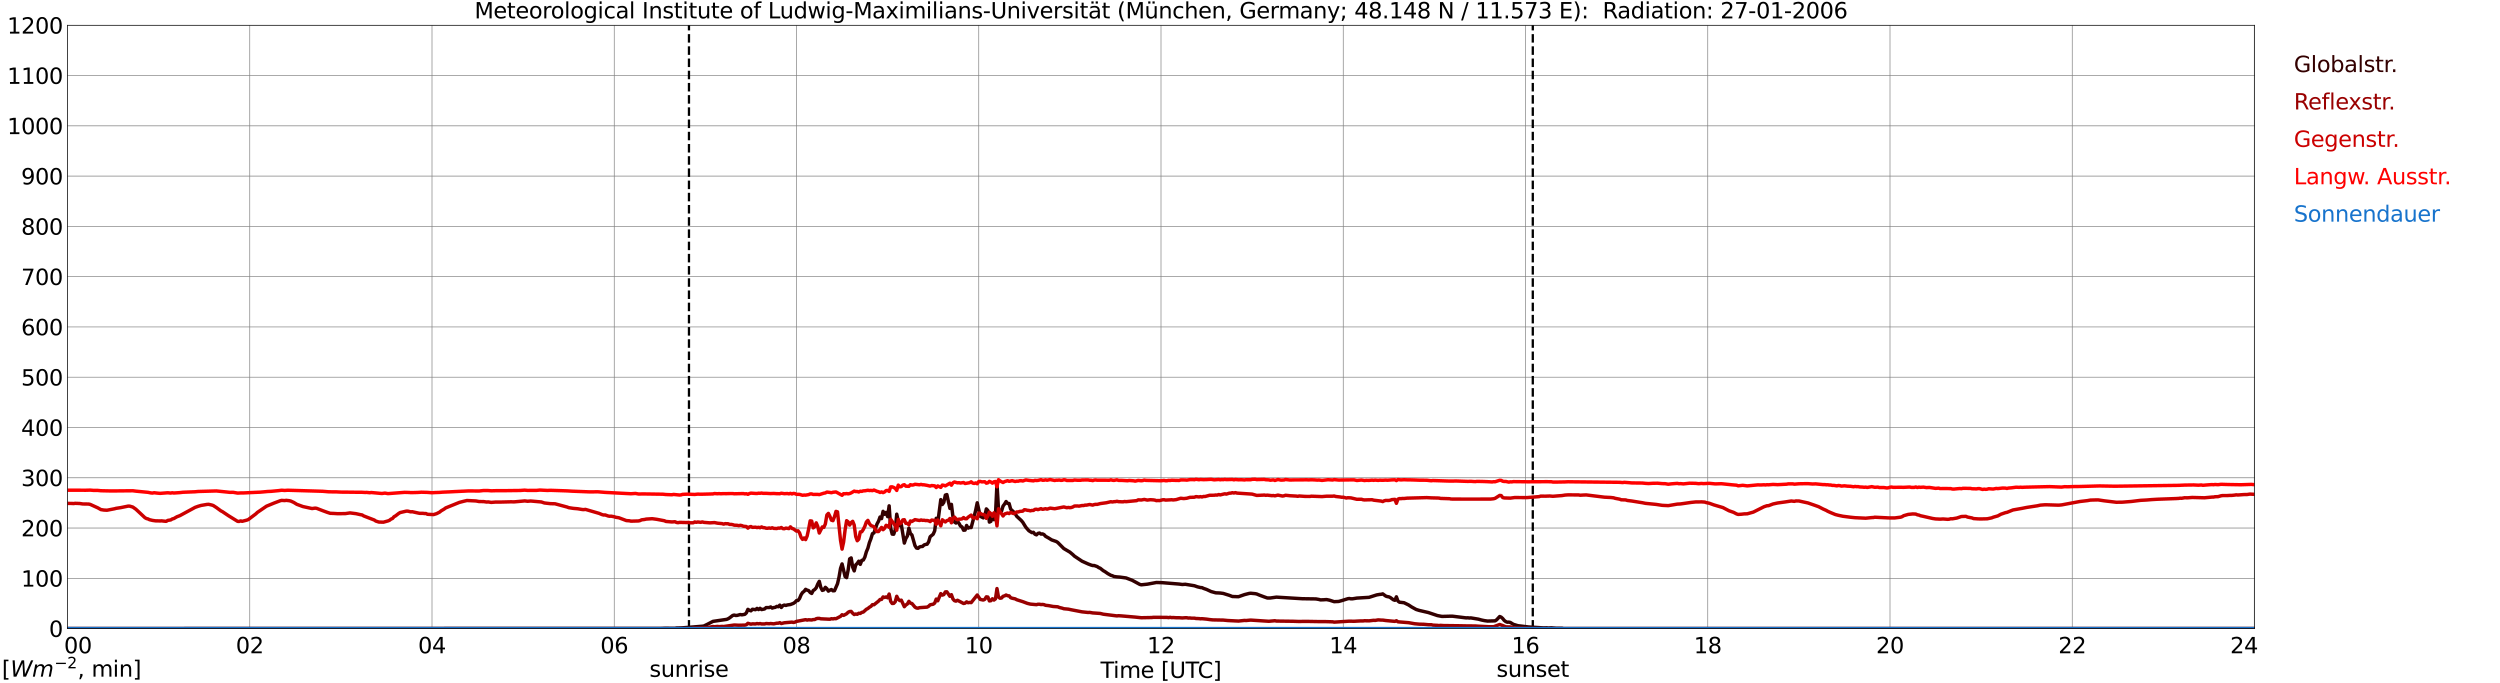 <?xml version="1.0" encoding="utf-8" standalone="no"?>
<!DOCTYPE svg PUBLIC "-//W3C//DTD SVG 1.1//EN"
  "http://www.w3.org/Graphics/SVG/1.1/DTD/svg11.dtd">
<svg xmlns:xlink="http://www.w3.org/1999/xlink" width="1085.4pt" height="296.64pt" viewBox="0 0 1085.4 296.64" xmlns="http://www.w3.org/2000/svg" version="1.1">
 <defs>
  <style type="text/css">*{stroke-linejoin: round; stroke-linecap: butt}</style>
 </defs>
 <g id="figure_1">
  <g id="patch_1">
   <path d="M 0 296.64 
L 1085.4 296.64 
L 1085.4 0 
L 0 0 
z
" style="fill: #ffffff"/>
  </g>
  <g id="axes_1">
   <g id="patch_2">
    <path d="M 29.306 272.909 
L 978.814 272.909 
L 978.814 10.976 
L 29.306 10.976 
z
" style="fill: #ffffff"/>
   </g>
   <g id="patch_3">
    <path d="M 978.814 272.909 
L 978.814 272.909 
L 978.814 10.976 
L 978.814 10.976 
z
" clip-path="url(#pc2ea27c01b)" style="fill: #d3d3d3; opacity: 0.25; stroke: #d3d3d3; stroke-linejoin: miter"/>
   </g>
   <g id="matplotlib.axis_1">
    <g id="xtick_1">
     <g id="line2d_1">
      <path d="M 29.306 272.909 
L 29.306 10.976 
" clip-path="url(#pc2ea27c01b)" style="fill: none; stroke: #808080; stroke-width: 0.3; stroke-linecap: square"/>
     </g>
     <g id="line2d_2"/>
     <g id="text_1">
      <!--    00 -->
      <g transform="translate(18.733 283.627) scale(0.095 -0.095)">
       <defs>
        <path id="DejaVuSans-20" transform="scale(0.016)"/>
        <path id="DejaVuSans-30" d="M 2034 4250 
Q 1547 4250 1301 3770 
Q 1056 3291 1056 2328 
Q 1056 1369 1301 889 
Q 1547 409 2034 409 
Q 2525 409 2770 889 
Q 3016 1369 3016 2328 
Q 3016 3291 2770 3770 
Q 2525 4250 2034 4250 
z
M 2034 4750 
Q 2819 4750 3233 4129 
Q 3647 3509 3647 2328 
Q 3647 1150 3233 529 
Q 2819 -91 2034 -91 
Q 1250 -91 836 529 
Q 422 1150 422 2328 
Q 422 3509 836 4129 
Q 1250 4750 2034 4750 
z
" transform="scale(0.016)"/>
       </defs>
       <use xlink:href="#DejaVuSans-20"/>
       <use xlink:href="#DejaVuSans-20" transform="translate(31.787 0)"/>
       <use xlink:href="#DejaVuSans-20" transform="translate(63.574 0)"/>
       <use xlink:href="#DejaVuSans-30" transform="translate(95.361 0)"/>
       <use xlink:href="#DejaVuSans-30" transform="translate(158.984 0)"/>
      </g>
     </g>
    </g>
    <g id="xtick_2">
     <g id="line2d_3">
      <path d="M 108.431 272.909 
L 108.431 10.976 
" clip-path="url(#pc2ea27c01b)" style="fill: none; stroke: #808080; stroke-width: 0.3; stroke-linecap: square"/>
     </g>
     <g id="line2d_4"/>
     <g id="text_2">
      <!-- 02 -->
      <g transform="translate(102.387 283.627) scale(0.095 -0.095)">
       <defs>
        <path id="DejaVuSans-32" d="M 1228 531 
L 3431 531 
L 3431 0 
L 469 0 
L 469 531 
Q 828 903 1448 1529 
Q 2069 2156 2228 2338 
Q 2531 2678 2651 2914 
Q 2772 3150 2772 3378 
Q 2772 3750 2511 3984 
Q 2250 4219 1831 4219 
Q 1534 4219 1204 4116 
Q 875 4013 500 3803 
L 500 4441 
Q 881 4594 1212 4672 
Q 1544 4750 1819 4750 
Q 2544 4750 2975 4387 
Q 3406 4025 3406 3419 
Q 3406 3131 3298 2873 
Q 3191 2616 2906 2266 
Q 2828 2175 2409 1742 
Q 1991 1309 1228 531 
z
" transform="scale(0.016)"/>
       </defs>
       <use xlink:href="#DejaVuSans-30"/>
       <use xlink:href="#DejaVuSans-32" transform="translate(63.623 0)"/>
      </g>
     </g>
    </g>
    <g id="xtick_3">
     <g id="line2d_5">
      <path d="M 187.557 272.909 
L 187.557 10.976 
" clip-path="url(#pc2ea27c01b)" style="fill: none; stroke: #808080; stroke-width: 0.3; stroke-linecap: square"/>
     </g>
     <g id="line2d_6"/>
     <g id="text_3">
      <!-- 04 -->
      <g transform="translate(181.513 283.627) scale(0.095 -0.095)">
       <defs>
        <path id="DejaVuSans-34" d="M 2419 4116 
L 825 1625 
L 2419 1625 
L 2419 4116 
z
M 2253 4666 
L 3047 4666 
L 3047 1625 
L 3713 1625 
L 3713 1100 
L 3047 1100 
L 3047 0 
L 2419 0 
L 2419 1100 
L 313 1100 
L 313 1709 
L 2253 4666 
z
" transform="scale(0.016)"/>
       </defs>
       <use xlink:href="#DejaVuSans-30"/>
       <use xlink:href="#DejaVuSans-34" transform="translate(63.623 0)"/>
      </g>
     </g>
    </g>
    <g id="xtick_4">
     <g id="line2d_7">
      <path d="M 266.683 272.909 
L 266.683 10.976 
" clip-path="url(#pc2ea27c01b)" style="fill: none; stroke: #808080; stroke-width: 0.3; stroke-linecap: square"/>
     </g>
     <g id="line2d_8"/>
     <g id="text_4">
      <!-- 06 -->
      <g transform="translate(260.638 283.627) scale(0.095 -0.095)">
       <defs>
        <path id="DejaVuSans-36" d="M 2113 2584 
Q 1688 2584 1439 2293 
Q 1191 2003 1191 1497 
Q 1191 994 1439 701 
Q 1688 409 2113 409 
Q 2538 409 2786 701 
Q 3034 994 3034 1497 
Q 3034 2003 2786 2293 
Q 2538 2584 2113 2584 
z
M 3366 4563 
L 3366 3988 
Q 3128 4100 2886 4159 
Q 2644 4219 2406 4219 
Q 1781 4219 1451 3797 
Q 1122 3375 1075 2522 
Q 1259 2794 1537 2939 
Q 1816 3084 2150 3084 
Q 2853 3084 3261 2657 
Q 3669 2231 3669 1497 
Q 3669 778 3244 343 
Q 2819 -91 2113 -91 
Q 1303 -91 875 529 
Q 447 1150 447 2328 
Q 447 3434 972 4092 
Q 1497 4750 2381 4750 
Q 2619 4750 2861 4703 
Q 3103 4656 3366 4563 
z
" transform="scale(0.016)"/>
       </defs>
       <use xlink:href="#DejaVuSans-30"/>
       <use xlink:href="#DejaVuSans-36" transform="translate(63.623 0)"/>
      </g>
     </g>
    </g>
    <g id="xtick_5">
     <g id="line2d_9">
      <path d="M 345.808 272.909 
L 345.808 10.976 
" clip-path="url(#pc2ea27c01b)" style="fill: none; stroke: #808080; stroke-width: 0.3; stroke-linecap: square"/>
     </g>
     <g id="line2d_10"/>
     <g id="text_5">
      <!-- 08 -->
      <g transform="translate(339.764 283.627) scale(0.095 -0.095)">
       <defs>
        <path id="DejaVuSans-38" d="M 2034 2216 
Q 1584 2216 1326 1975 
Q 1069 1734 1069 1313 
Q 1069 891 1326 650 
Q 1584 409 2034 409 
Q 2484 409 2743 651 
Q 3003 894 3003 1313 
Q 3003 1734 2745 1975 
Q 2488 2216 2034 2216 
z
M 1403 2484 
Q 997 2584 770 2862 
Q 544 3141 544 3541 
Q 544 4100 942 4425 
Q 1341 4750 2034 4750 
Q 2731 4750 3128 4425 
Q 3525 4100 3525 3541 
Q 3525 3141 3298 2862 
Q 3072 2584 2669 2484 
Q 3125 2378 3379 2068 
Q 3634 1759 3634 1313 
Q 3634 634 3220 271 
Q 2806 -91 2034 -91 
Q 1263 -91 848 271 
Q 434 634 434 1313 
Q 434 1759 690 2068 
Q 947 2378 1403 2484 
z
M 1172 3481 
Q 1172 3119 1398 2916 
Q 1625 2713 2034 2713 
Q 2441 2713 2670 2916 
Q 2900 3119 2900 3481 
Q 2900 3844 2670 4047 
Q 2441 4250 2034 4250 
Q 1625 4250 1398 4047 
Q 1172 3844 1172 3481 
z
" transform="scale(0.016)"/>
       </defs>
       <use xlink:href="#DejaVuSans-30"/>
       <use xlink:href="#DejaVuSans-38" transform="translate(63.623 0)"/>
      </g>
     </g>
    </g>
    <g id="xtick_6">
     <g id="line2d_11">
      <path d="M 424.934 272.909 
L 424.934 10.976 
" clip-path="url(#pc2ea27c01b)" style="fill: none; stroke: #808080; stroke-width: 0.3; stroke-linecap: square"/>
     </g>
     <g id="line2d_12"/>
     <g id="text_6">
      <!-- 10 -->
      <g transform="translate(418.89 283.627) scale(0.095 -0.095)">
       <defs>
        <path id="DejaVuSans-31" d="M 794 531 
L 1825 531 
L 1825 4091 
L 703 3866 
L 703 4441 
L 1819 4666 
L 2450 4666 
L 2450 531 
L 3481 531 
L 3481 0 
L 794 0 
L 794 531 
z
" transform="scale(0.016)"/>
       </defs>
       <use xlink:href="#DejaVuSans-31"/>
       <use xlink:href="#DejaVuSans-30" transform="translate(63.623 0)"/>
      </g>
     </g>
    </g>
    <g id="xtick_7">
     <g id="line2d_13">
      <path d="M 504.06 272.909 
L 504.06 10.976 
" clip-path="url(#pc2ea27c01b)" style="fill: none; stroke: #808080; stroke-width: 0.3; stroke-linecap: square"/>
     </g>
     <g id="line2d_14"/>
     <g id="text_7">
      <!-- 12 -->
      <g transform="translate(498.015 283.627) scale(0.095 -0.095)">
       <use xlink:href="#DejaVuSans-31"/>
       <use xlink:href="#DejaVuSans-32" transform="translate(63.623 0)"/>
      </g>
     </g>
    </g>
    <g id="xtick_8">
     <g id="line2d_15">
      <path d="M 583.185 272.909 
L 583.185 10.976 
" clip-path="url(#pc2ea27c01b)" style="fill: none; stroke: #808080; stroke-width: 0.3; stroke-linecap: square"/>
     </g>
     <g id="line2d_16"/>
     <g id="text_8">
      <!-- 14 -->
      <g transform="translate(577.141 283.627) scale(0.095 -0.095)">
       <use xlink:href="#DejaVuSans-31"/>
       <use xlink:href="#DejaVuSans-34" transform="translate(63.623 0)"/>
      </g>
     </g>
    </g>
    <g id="xtick_9">
     <g id="line2d_17">
      <path d="M 662.311 272.909 
L 662.311 10.976 
" clip-path="url(#pc2ea27c01b)" style="fill: none; stroke: #808080; stroke-width: 0.3; stroke-linecap: square"/>
     </g>
     <g id="line2d_18"/>
     <g id="text_9">
      <!-- 16 -->
      <g transform="translate(656.267 283.627) scale(0.095 -0.095)">
       <use xlink:href="#DejaVuSans-31"/>
       <use xlink:href="#DejaVuSans-36" transform="translate(63.623 0)"/>
      </g>
     </g>
    </g>
    <g id="xtick_10">
     <g id="line2d_19">
      <path d="M 741.437 272.909 
L 741.437 10.976 
" clip-path="url(#pc2ea27c01b)" style="fill: none; stroke: #808080; stroke-width: 0.3; stroke-linecap: square"/>
     </g>
     <g id="line2d_20"/>
     <g id="text_10">
      <!-- 18 -->
      <g transform="translate(735.392 283.627) scale(0.095 -0.095)">
       <use xlink:href="#DejaVuSans-31"/>
       <use xlink:href="#DejaVuSans-38" transform="translate(63.623 0)"/>
      </g>
     </g>
    </g>
    <g id="xtick_11">
     <g id="line2d_21">
      <path d="M 820.562 272.909 
L 820.562 10.976 
" clip-path="url(#pc2ea27c01b)" style="fill: none; stroke: #808080; stroke-width: 0.3; stroke-linecap: square"/>
     </g>
     <g id="line2d_22"/>
     <g id="text_11">
      <!-- 20 -->
      <g transform="translate(814.518 283.627) scale(0.095 -0.095)">
       <use xlink:href="#DejaVuSans-32"/>
       <use xlink:href="#DejaVuSans-30" transform="translate(63.623 0)"/>
      </g>
     </g>
    </g>
    <g id="xtick_12">
     <g id="line2d_23">
      <path d="M 899.688 272.909 
L 899.688 10.976 
" clip-path="url(#pc2ea27c01b)" style="fill: none; stroke: #808080; stroke-width: 0.3; stroke-linecap: square"/>
     </g>
     <g id="line2d_24"/>
     <g id="text_12">
      <!-- 22 -->
      <g transform="translate(893.644 283.627) scale(0.095 -0.095)">
       <use xlink:href="#DejaVuSans-32"/>
       <use xlink:href="#DejaVuSans-32" transform="translate(63.623 0)"/>
      </g>
     </g>
    </g>
    <g id="xtick_13">
     <g id="line2d_25">
      <path d="M 978.814 272.909 
L 978.814 10.976 
" clip-path="url(#pc2ea27c01b)" style="fill: none; stroke: #808080; stroke-width: 0.3; stroke-linecap: square"/>
     </g>
     <g id="line2d_26"/>
     <g id="text_13">
      <!-- 24    -->
      <g transform="translate(968.241 283.627) scale(0.095 -0.095)">
       <use xlink:href="#DejaVuSans-32"/>
       <use xlink:href="#DejaVuSans-34" transform="translate(63.623 0)"/>
       <use xlink:href="#DejaVuSans-20" transform="translate(127.246 0)"/>
       <use xlink:href="#DejaVuSans-20" transform="translate(159.033 0)"/>
       <use xlink:href="#DejaVuSans-20" transform="translate(190.82 0)"/>
      </g>
     </g>
    </g>
    <g id="text_14">
     <!-- Time [UTC] -->
     <g transform="translate(477.806 294.322) scale(0.095 -0.095)">
      <defs>
       <path id="DejaVuSans-54" d="M -19 4666 
L 3928 4666 
L 3928 4134 
L 2272 4134 
L 2272 0 
L 1638 0 
L 1638 4134 
L -19 4134 
L -19 4666 
z
" transform="scale(0.016)"/>
       <path id="DejaVuSans-69" d="M 603 3500 
L 1178 3500 
L 1178 0 
L 603 0 
L 603 3500 
z
M 603 4863 
L 1178 4863 
L 1178 4134 
L 603 4134 
L 603 4863 
z
" transform="scale(0.016)"/>
       <path id="DejaVuSans-6d" d="M 3328 2828 
Q 3544 3216 3844 3400 
Q 4144 3584 4550 3584 
Q 5097 3584 5394 3201 
Q 5691 2819 5691 2113 
L 5691 0 
L 5113 0 
L 5113 2094 
Q 5113 2597 4934 2840 
Q 4756 3084 4391 3084 
Q 3944 3084 3684 2787 
Q 3425 2491 3425 1978 
L 3425 0 
L 2847 0 
L 2847 2094 
Q 2847 2600 2669 2842 
Q 2491 3084 2119 3084 
Q 1678 3084 1418 2786 
Q 1159 2488 1159 1978 
L 1159 0 
L 581 0 
L 581 3500 
L 1159 3500 
L 1159 2956 
Q 1356 3278 1631 3431 
Q 1906 3584 2284 3584 
Q 2666 3584 2933 3390 
Q 3200 3197 3328 2828 
z
" transform="scale(0.016)"/>
       <path id="DejaVuSans-65" d="M 3597 1894 
L 3597 1613 
L 953 1613 
Q 991 1019 1311 708 
Q 1631 397 2203 397 
Q 2534 397 2845 478 
Q 3156 559 3463 722 
L 3463 178 
Q 3153 47 2828 -22 
Q 2503 -91 2169 -91 
Q 1331 -91 842 396 
Q 353 884 353 1716 
Q 353 2575 817 3079 
Q 1281 3584 2069 3584 
Q 2775 3584 3186 3129 
Q 3597 2675 3597 1894 
z
M 3022 2063 
Q 3016 2534 2758 2815 
Q 2500 3097 2075 3097 
Q 1594 3097 1305 2825 
Q 1016 2553 972 2059 
L 3022 2063 
z
" transform="scale(0.016)"/>
       <path id="DejaVuSans-5b" d="M 550 4863 
L 1875 4863 
L 1875 4416 
L 1125 4416 
L 1125 -397 
L 1875 -397 
L 1875 -844 
L 550 -844 
L 550 4863 
z
" transform="scale(0.016)"/>
       <path id="DejaVuSans-55" d="M 556 4666 
L 1191 4666 
L 1191 1831 
Q 1191 1081 1462 751 
Q 1734 422 2344 422 
Q 2950 422 3222 751 
Q 3494 1081 3494 1831 
L 3494 4666 
L 4128 4666 
L 4128 1753 
Q 4128 841 3676 375 
Q 3225 -91 2344 -91 
Q 1459 -91 1007 375 
Q 556 841 556 1753 
L 556 4666 
z
" transform="scale(0.016)"/>
       <path id="DejaVuSans-43" d="M 4122 4306 
L 4122 3641 
Q 3803 3938 3442 4084 
Q 3081 4231 2675 4231 
Q 1875 4231 1450 3742 
Q 1025 3253 1025 2328 
Q 1025 1406 1450 917 
Q 1875 428 2675 428 
Q 3081 428 3442 575 
Q 3803 722 4122 1019 
L 4122 359 
Q 3791 134 3420 21 
Q 3050 -91 2638 -91 
Q 1578 -91 968 557 
Q 359 1206 359 2328 
Q 359 3453 968 4101 
Q 1578 4750 2638 4750 
Q 3056 4750 3426 4639 
Q 3797 4528 4122 4306 
z
" transform="scale(0.016)"/>
       <path id="DejaVuSans-5d" d="M 1947 4863 
L 1947 -844 
L 622 -844 
L 622 -397 
L 1369 -397 
L 1369 4416 
L 622 4416 
L 622 4863 
L 1947 4863 
z
" transform="scale(0.016)"/>
      </defs>
      <use xlink:href="#DejaVuSans-54"/>
      <use xlink:href="#DejaVuSans-69" transform="translate(57.959 0)"/>
      <use xlink:href="#DejaVuSans-6d" transform="translate(85.742 0)"/>
      <use xlink:href="#DejaVuSans-65" transform="translate(183.154 0)"/>
      <use xlink:href="#DejaVuSans-20" transform="translate(244.678 0)"/>
      <use xlink:href="#DejaVuSans-5b" transform="translate(276.465 0)"/>
      <use xlink:href="#DejaVuSans-55" transform="translate(315.479 0)"/>
      <use xlink:href="#DejaVuSans-54" transform="translate(388.672 0)"/>
      <use xlink:href="#DejaVuSans-43" transform="translate(443.881 0)"/>
      <use xlink:href="#DejaVuSans-5d" transform="translate(513.705 0)"/>
     </g>
    </g>
   </g>
   <g id="matplotlib.axis_2">
    <g id="ytick_1">
     <g id="line2d_27">
      <path d="M 29.306 272.909 
L 978.814 272.909 
" clip-path="url(#pc2ea27c01b)" style="fill: none; stroke: #808080; stroke-width: 0.3; stroke-linecap: square"/>
     </g>
     <g id="line2d_28"/>
     <g id="text_15">
      <!-- 0 -->
      <g transform="translate(21.261 276.518) scale(0.095 -0.095)">
       <use xlink:href="#DejaVuSans-30"/>
      </g>
     </g>
    </g>
    <g id="ytick_2">
     <g id="line2d_29">
      <path d="M 29.306 251.081 
L 978.814 251.081 
" clip-path="url(#pc2ea27c01b)" style="fill: none; stroke: #808080; stroke-width: 0.3; stroke-linecap: square"/>
     </g>
     <g id="line2d_30"/>
     <g id="text_16">
      <!-- 100 -->
      <g transform="translate(9.173 254.69) scale(0.095 -0.095)">
       <use xlink:href="#DejaVuSans-31"/>
       <use xlink:href="#DejaVuSans-30" transform="translate(63.623 0)"/>
       <use xlink:href="#DejaVuSans-30" transform="translate(127.246 0)"/>
      </g>
     </g>
    </g>
    <g id="ytick_3">
     <g id="line2d_31">
      <path d="M 29.306 229.253 
L 978.814 229.253 
" clip-path="url(#pc2ea27c01b)" style="fill: none; stroke: #808080; stroke-width: 0.3; stroke-linecap: square"/>
     </g>
     <g id="line2d_32"/>
     <g id="text_17">
      <!-- 200 -->
      <g transform="translate(9.173 232.863) scale(0.095 -0.095)">
       <use xlink:href="#DejaVuSans-32"/>
       <use xlink:href="#DejaVuSans-30" transform="translate(63.623 0)"/>
       <use xlink:href="#DejaVuSans-30" transform="translate(127.246 0)"/>
      </g>
     </g>
    </g>
    <g id="ytick_4">
     <g id="line2d_33">
      <path d="M 29.306 207.426 
L 978.814 207.426 
" clip-path="url(#pc2ea27c01b)" style="fill: none; stroke: #808080; stroke-width: 0.3; stroke-linecap: square"/>
     </g>
     <g id="line2d_34"/>
     <g id="text_18">
      <!-- 300 -->
      <g transform="translate(9.173 211.035) scale(0.095 -0.095)">
       <defs>
        <path id="DejaVuSans-33" d="M 2597 2516 
Q 3050 2419 3304 2112 
Q 3559 1806 3559 1356 
Q 3559 666 3084 287 
Q 2609 -91 1734 -91 
Q 1441 -91 1130 -33 
Q 819 25 488 141 
L 488 750 
Q 750 597 1062 519 
Q 1375 441 1716 441 
Q 2309 441 2620 675 
Q 2931 909 2931 1356 
Q 2931 1769 2642 2001 
Q 2353 2234 1838 2234 
L 1294 2234 
L 1294 2753 
L 1863 2753 
Q 2328 2753 2575 2939 
Q 2822 3125 2822 3475 
Q 2822 3834 2567 4026 
Q 2313 4219 1838 4219 
Q 1578 4219 1281 4162 
Q 984 4106 628 3988 
L 628 4550 
Q 988 4650 1302 4700 
Q 1616 4750 1894 4750 
Q 2613 4750 3031 4423 
Q 3450 4097 3450 3541 
Q 3450 3153 3228 2886 
Q 3006 2619 2597 2516 
z
" transform="scale(0.016)"/>
       </defs>
       <use xlink:href="#DejaVuSans-33"/>
       <use xlink:href="#DejaVuSans-30" transform="translate(63.623 0)"/>
       <use xlink:href="#DejaVuSans-30" transform="translate(127.246 0)"/>
      </g>
     </g>
    </g>
    <g id="ytick_5">
     <g id="line2d_35">
      <path d="M 29.306 185.598 
L 978.814 185.598 
" clip-path="url(#pc2ea27c01b)" style="fill: none; stroke: #808080; stroke-width: 0.3; stroke-linecap: square"/>
     </g>
     <g id="line2d_36"/>
     <g id="text_19">
      <!-- 400 -->
      <g transform="translate(9.173 189.207) scale(0.095 -0.095)">
       <use xlink:href="#DejaVuSans-34"/>
       <use xlink:href="#DejaVuSans-30" transform="translate(63.623 0)"/>
       <use xlink:href="#DejaVuSans-30" transform="translate(127.246 0)"/>
      </g>
     </g>
    </g>
    <g id="ytick_6">
     <g id="line2d_37">
      <path d="M 29.306 163.77 
L 978.814 163.77 
" clip-path="url(#pc2ea27c01b)" style="fill: none; stroke: #808080; stroke-width: 0.3; stroke-linecap: square"/>
     </g>
     <g id="line2d_38"/>
     <g id="text_20">
      <!-- 500 -->
      <g transform="translate(9.173 167.379) scale(0.095 -0.095)">
       <defs>
        <path id="DejaVuSans-35" d="M 691 4666 
L 3169 4666 
L 3169 4134 
L 1269 4134 
L 1269 2991 
Q 1406 3038 1543 3061 
Q 1681 3084 1819 3084 
Q 2600 3084 3056 2656 
Q 3513 2228 3513 1497 
Q 3513 744 3044 326 
Q 2575 -91 1722 -91 
Q 1428 -91 1123 -41 
Q 819 9 494 109 
L 494 744 
Q 775 591 1075 516 
Q 1375 441 1709 441 
Q 2250 441 2565 725 
Q 2881 1009 2881 1497 
Q 2881 1984 2565 2268 
Q 2250 2553 1709 2553 
Q 1456 2553 1204 2497 
Q 953 2441 691 2322 
L 691 4666 
z
" transform="scale(0.016)"/>
       </defs>
       <use xlink:href="#DejaVuSans-35"/>
       <use xlink:href="#DejaVuSans-30" transform="translate(63.623 0)"/>
       <use xlink:href="#DejaVuSans-30" transform="translate(127.246 0)"/>
      </g>
     </g>
    </g>
    <g id="ytick_7">
     <g id="line2d_39">
      <path d="M 29.306 141.942 
L 978.814 141.942 
" clip-path="url(#pc2ea27c01b)" style="fill: none; stroke: #808080; stroke-width: 0.3; stroke-linecap: square"/>
     </g>
     <g id="line2d_40"/>
     <g id="text_21">
      <!-- 600 -->
      <g transform="translate(9.173 145.551) scale(0.095 -0.095)">
       <use xlink:href="#DejaVuSans-36"/>
       <use xlink:href="#DejaVuSans-30" transform="translate(63.623 0)"/>
       <use xlink:href="#DejaVuSans-30" transform="translate(127.246 0)"/>
      </g>
     </g>
    </g>
    <g id="ytick_8">
     <g id="line2d_41">
      <path d="M 29.306 120.114 
L 978.814 120.114 
" clip-path="url(#pc2ea27c01b)" style="fill: none; stroke: #808080; stroke-width: 0.3; stroke-linecap: square"/>
     </g>
     <g id="line2d_42"/>
     <g id="text_22">
      <!-- 700 -->
      <g transform="translate(9.173 123.724) scale(0.095 -0.095)">
       <defs>
        <path id="DejaVuSans-37" d="M 525 4666 
L 3525 4666 
L 3525 4397 
L 1831 0 
L 1172 0 
L 2766 4134 
L 525 4134 
L 525 4666 
z
" transform="scale(0.016)"/>
       </defs>
       <use xlink:href="#DejaVuSans-37"/>
       <use xlink:href="#DejaVuSans-30" transform="translate(63.623 0)"/>
       <use xlink:href="#DejaVuSans-30" transform="translate(127.246 0)"/>
      </g>
     </g>
    </g>
    <g id="ytick_9">
     <g id="line2d_43">
      <path d="M 29.306 98.287 
L 978.814 98.287 
" clip-path="url(#pc2ea27c01b)" style="fill: none; stroke: #808080; stroke-width: 0.3; stroke-linecap: square"/>
     </g>
     <g id="line2d_44"/>
     <g id="text_23">
      <!-- 800 -->
      <g transform="translate(9.173 101.896) scale(0.095 -0.095)">
       <use xlink:href="#DejaVuSans-38"/>
       <use xlink:href="#DejaVuSans-30" transform="translate(63.623 0)"/>
       <use xlink:href="#DejaVuSans-30" transform="translate(127.246 0)"/>
      </g>
     </g>
    </g>
    <g id="ytick_10">
     <g id="line2d_45">
      <path d="M 29.306 76.459 
L 978.814 76.459 
" clip-path="url(#pc2ea27c01b)" style="fill: none; stroke: #808080; stroke-width: 0.3; stroke-linecap: square"/>
     </g>
     <g id="line2d_46"/>
     <g id="text_24">
      <!-- 900 -->
      <g transform="translate(9.173 80.068) scale(0.095 -0.095)">
       <defs>
        <path id="DejaVuSans-39" d="M 703 97 
L 703 672 
Q 941 559 1184 500 
Q 1428 441 1663 441 
Q 2288 441 2617 861 
Q 2947 1281 2994 2138 
Q 2813 1869 2534 1725 
Q 2256 1581 1919 1581 
Q 1219 1581 811 2004 
Q 403 2428 403 3163 
Q 403 3881 828 4315 
Q 1253 4750 1959 4750 
Q 2769 4750 3195 4129 
Q 3622 3509 3622 2328 
Q 3622 1225 3098 567 
Q 2575 -91 1691 -91 
Q 1453 -91 1209 -44 
Q 966 3 703 97 
z
M 1959 2075 
Q 2384 2075 2632 2365 
Q 2881 2656 2881 3163 
Q 2881 3666 2632 3958 
Q 2384 4250 1959 4250 
Q 1534 4250 1286 3958 
Q 1038 3666 1038 3163 
Q 1038 2656 1286 2365 
Q 1534 2075 1959 2075 
z
" transform="scale(0.016)"/>
       </defs>
       <use xlink:href="#DejaVuSans-39"/>
       <use xlink:href="#DejaVuSans-30" transform="translate(63.623 0)"/>
       <use xlink:href="#DejaVuSans-30" transform="translate(127.246 0)"/>
      </g>
     </g>
    </g>
    <g id="ytick_11">
     <g id="line2d_47">
      <path d="M 29.306 54.631 
L 978.814 54.631 
" clip-path="url(#pc2ea27c01b)" style="fill: none; stroke: #808080; stroke-width: 0.3; stroke-linecap: square"/>
     </g>
     <g id="line2d_48"/>
     <g id="text_25">
      <!-- 1000 -->
      <g transform="translate(3.128 58.24) scale(0.095 -0.095)">
       <use xlink:href="#DejaVuSans-31"/>
       <use xlink:href="#DejaVuSans-30" transform="translate(63.623 0)"/>
       <use xlink:href="#DejaVuSans-30" transform="translate(127.246 0)"/>
       <use xlink:href="#DejaVuSans-30" transform="translate(190.869 0)"/>
      </g>
     </g>
    </g>
    <g id="ytick_12">
     <g id="line2d_49">
      <path d="M 29.306 32.803 
L 978.814 32.803 
" clip-path="url(#pc2ea27c01b)" style="fill: none; stroke: #808080; stroke-width: 0.3; stroke-linecap: square"/>
     </g>
     <g id="line2d_50"/>
     <g id="text_26">
      <!-- 1100 -->
      <g transform="translate(3.128 36.413) scale(0.095 -0.095)">
       <use xlink:href="#DejaVuSans-31"/>
       <use xlink:href="#DejaVuSans-31" transform="translate(63.623 0)"/>
       <use xlink:href="#DejaVuSans-30" transform="translate(127.246 0)"/>
       <use xlink:href="#DejaVuSans-30" transform="translate(190.869 0)"/>
      </g>
     </g>
    </g>
    <g id="ytick_13">
     <g id="line2d_51">
      <path d="M 29.306 10.976 
L 978.814 10.976 
" clip-path="url(#pc2ea27c01b)" style="fill: none; stroke: #808080; stroke-width: 0.3; stroke-linecap: square"/>
     </g>
     <g id="line2d_52"/>
     <g id="text_27">
      <!-- 1200 -->
      <g transform="translate(3.128 14.585) scale(0.095 -0.095)">
       <use xlink:href="#DejaVuSans-31"/>
       <use xlink:href="#DejaVuSans-32" transform="translate(63.623 0)"/>
       <use xlink:href="#DejaVuSans-30" transform="translate(127.246 0)"/>
       <use xlink:href="#DejaVuSans-30" transform="translate(190.869 0)"/>
      </g>
     </g>
    </g>
   </g>
   <g id="line2d_53">
    <path d="M 299.124 272.909 
L 299.124 10.976 
" clip-path="url(#pc2ea27c01b)" style="fill: none; stroke-dasharray: 3.7,1.6; stroke-dashoffset: 0; stroke: #000000"/>
   </g>
   <g id="line2d_54">
    <path d="M 665.476 272.909 
L 665.476 10.976 
" clip-path="url(#pc2ea27c01b)" style="fill: none; stroke-dasharray: 3.7,1.6; stroke-dashoffset: 0; stroke: #000000"/>
   </g>
   <g id="line2d_55">
    <path d="M 29.306 272.909 
L 287.124 272.843 
L 289.102 272.752 
L 291.08 272.797 
L 293.058 272.797 
L 293.717 272.66 
L 295.696 272.614 
L 297.014 272.522 
L 304.927 271.883 
L 305.586 271.791 
L 306.905 271.149 
L 309.543 269.777 
L 315.477 268.908 
L 316.136 268.633 
L 316.796 268.222 
L 318.114 267.214 
L 318.774 267.033 
L 319.433 267.214 
L 320.093 267.168 
L 321.411 266.804 
L 322.071 266.941 
L 323.39 266.712 
L 324.049 266.07 
L 324.708 264.56 
L 325.368 264.972 
L 326.027 265.201 
L 326.686 264.514 
L 328.005 264.697 
L 328.665 264.149 
L 329.324 264.651 
L 329.983 264.103 
L 330.643 264.651 
L 331.961 264.379 
L 332.621 263.783 
L 333.94 263.783 
L 334.599 263.508 
L 335.258 264.012 
L 335.918 263.783 
L 336.577 263.691 
L 337.236 263.278 
L 337.896 263.416 
L 338.555 262.731 
L 339.215 263.737 
L 339.874 262.96 
L 340.533 262.685 
L 341.193 262.868 
L 341.852 262.639 
L 343.171 262.455 
L 344.49 261.951 
L 345.149 261.495 
L 345.808 260.762 
L 346.468 260.716 
L 347.127 259.847 
L 347.787 258.245 
L 348.446 257.239 
L 349.105 256.737 
L 349.765 255.866 
L 350.424 256.232 
L 351.083 256.416 
L 351.743 257.239 
L 352.402 257.651 
L 353.062 256.37 
L 353.721 255.957 
L 354.38 255.18 
L 355.04 253.578 
L 355.699 252.389 
L 356.359 255.043 
L 357.018 256.324 
L 357.677 256.095 
L 358.337 254.997 
L 358.996 255.591 
L 359.655 256.645 
L 360.315 256.232 
L 360.974 255.957 
L 361.634 256.507 
L 362.293 256.462 
L 363.612 253.441 
L 364.271 250.557 
L 364.93 246.759 
L 365.59 244.838 
L 366.909 250.33 
L 367.568 250.786 
L 368.227 247.493 
L 368.887 242.642 
L 369.546 242.23 
L 370.206 246.257 
L 370.865 247.857 
L 371.524 245.249 
L 372.184 244.609 
L 372.843 243.649 
L 373.502 245.022 
L 374.162 243.282 
L 374.821 243.144 
L 375.481 241.863 
L 376.14 239.576 
L 376.799 238.019 
L 377.459 235.594 
L 378.118 233.9 
L 378.777 231.705 
L 379.437 231.384 
L 380.756 227.494 
L 381.415 226.304 
L 382.074 224.475 
L 382.734 225.161 
L 383.393 222.004 
L 384.053 223.286 
L 384.712 222.46 
L 385.371 224.292 
L 386.031 219.623 
L 386.69 229.234 
L 387.349 231.888 
L 388.009 231.934 
L 388.668 230.057 
L 389.328 223.24 
L 389.987 226.304 
L 390.646 228.227 
L 391.306 227.723 
L 392.624 235.778 
L 393.284 233.809 
L 393.943 232.711 
L 394.603 229.279 
L 395.262 231.659 
L 395.921 232.255 
L 397.24 236.876 
L 397.899 237.928 
L 398.559 238.065 
L 399.218 237.471 
L 399.878 237.288 
L 400.537 237.242 
L 401.196 236.601 
L 401.856 236.371 
L 402.515 236.28 
L 403.175 235.273 
L 403.834 233.032 
L 405.153 231.934 
L 405.812 230.423 
L 406.471 225.023 
L 407.131 226.992 
L 408.45 216.925 
L 409.109 219.029 
L 409.768 218.115 
L 410.428 214.956 
L 411.087 214.727 
L 412.406 220.723 
L 413.065 218.983 
L 413.725 224.292 
L 414.384 226.625 
L 415.043 227.084 
L 415.703 226.304 
L 416.362 227.221 
L 417.022 228.411 
L 417.681 228.775 
L 418.34 230.194 
L 419 230.148 
L 419.659 228.136 
L 420.318 229.279 
L 420.978 229.004 
L 421.637 229.05 
L 422.956 224.108 
L 423.615 221.454 
L 424.275 218.296 
L 425.593 224.154 
L 426.912 224.84 
L 427.572 223.879 
L 428.231 220.95 
L 428.89 221.638 
L 429.55 226.671 
L 430.209 226.35 
L 430.869 223.65 
L 431.528 225.619 
L 432.187 223.604 
L 432.847 209.968 
L 433.506 220.996 
L 434.165 222.096 
L 434.825 221.913 
L 435.484 219.715 
L 436.144 218.846 
L 436.803 217.748 
L 437.462 218.571 
L 438.122 218.617 
L 438.781 221.042 
L 440.1 222.277 
L 440.759 223.011 
L 441.419 224.154 
L 443.397 225.983 
L 444.056 226.763 
L 445.375 228.913 
L 446.694 230.423 
L 448.012 231.246 
L 448.672 231.109 
L 449.331 231.934 
L 449.991 232.209 
L 450.65 231.567 
L 451.309 231.43 
L 451.969 231.888 
L 452.628 231.796 
L 453.287 232.117 
L 453.947 232.848 
L 455.266 233.582 
L 456.584 234.405 
L 457.903 234.863 
L 458.563 235.09 
L 459.222 235.503 
L 461.859 238.157 
L 464.497 239.713 
L 465.816 240.811 
L 466.475 241.451 
L 469.772 243.649 
L 472.409 244.838 
L 473.728 245.34 
L 474.388 245.524 
L 475.047 245.524 
L 476.366 245.982 
L 477.025 246.44 
L 477.685 246.713 
L 479.003 247.768 
L 479.663 248.132 
L 480.981 249.049 
L 482.3 249.78 
L 482.96 249.963 
L 483.619 250.284 
L 484.938 250.465 
L 486.256 250.557 
L 488.894 250.924 
L 491.532 251.93 
L 494.828 253.716 
L 495.488 253.899 
L 498.125 253.624 
L 502.082 252.893 
L 504.719 252.982 
L 511.972 253.578 
L 513.291 253.761 
L 514.61 253.67 
L 518.566 254.309 
L 519.885 254.768 
L 521.204 255.089 
L 521.863 255.134 
L 522.522 255.455 
L 523.841 255.912 
L 525.819 256.826 
L 527.138 257.193 
L 527.797 257.376 
L 529.776 257.468 
L 531.094 257.651 
L 533.732 258.474 
L 535.051 258.978 
L 537.688 259.07 
L 539.007 258.612 
L 540.326 258.153 
L 542.304 257.651 
L 542.963 257.56 
L 544.941 257.743 
L 545.601 257.88 
L 546.919 258.428 
L 548.898 259.162 
L 550.216 259.618 
L 551.535 259.618 
L 554.173 259.253 
L 565.382 259.939 
L 571.317 260.03 
L 572.635 260.26 
L 573.295 260.443 
L 574.613 260.397 
L 575.932 260.305 
L 577.251 260.58 
L 579.229 261.22 
L 581.207 261.128 
L 582.526 260.762 
L 585.164 259.939 
L 585.823 259.847 
L 586.482 259.985 
L 587.142 259.985 
L 589.12 259.664 
L 594.395 259.343 
L 597.692 258.291 
L 599.011 258.062 
L 599.67 258.018 
L 600.329 257.835 
L 601.648 258.795 
L 602.307 259.024 
L 602.967 259.116 
L 603.626 259.435 
L 604.945 260.397 
L 605.604 260.624 
L 606.264 259.116 
L 606.923 260.945 
L 607.582 261.449 
L 609.561 261.678 
L 610.879 262.318 
L 611.539 262.639 
L 612.858 263.508 
L 614.836 264.606 
L 616.154 265.018 
L 620.111 265.933 
L 624.067 267.26 
L 626.045 267.626 
L 629.342 267.535 
L 630.661 267.535 
L 636.595 268.268 
L 637.255 268.222 
L 637.914 268.314 
L 638.573 268.268 
L 641.87 268.816 
L 643.189 269.183 
L 644.508 269.458 
L 645.827 269.639 
L 649.123 269.55 
L 649.783 269.091 
L 651.102 267.672 
L 651.761 267.947 
L 652.42 268.541 
L 653.08 269.366 
L 653.739 269.868 
L 654.399 270.143 
L 655.058 270.097 
L 655.717 270.235 
L 657.036 271.058 
L 659.014 271.654 
L 663.63 272.202 
L 670.224 272.614 
L 671.542 272.568 
L 672.202 272.66 
L 673.521 272.568 
L 675.499 272.752 
L 678.136 272.752 
L 678.796 272.909 
L 978.154 272.909 
L 978.154 272.909 
" clip-path="url(#pc2ea27c01b)" style="fill: none; stroke: #330000; stroke-width: 1.5; stroke-linecap: square"/>
   </g>
   <g id="line2d_56">
    <path d="M 29.306 272.909 
L 300.311 272.909 
L 300.971 272.71 
L 305.586 272.618 
L 307.564 272.385 
L 309.543 272.014 
L 310.202 272.106 
L 311.521 271.966 
L 312.18 272.06 
L 313.499 271.966 
L 314.158 272.014 
L 318.774 271.361 
L 320.752 271.455 
L 322.73 271.407 
L 323.39 271.407 
L 324.049 271.222 
L 324.708 270.617 
L 326.027 270.988 
L 326.686 270.85 
L 328.005 270.896 
L 328.665 270.711 
L 329.324 270.85 
L 329.983 270.711 
L 330.643 270.896 
L 331.961 270.896 
L 332.621 270.711 
L 333.94 270.802 
L 334.599 270.711 
L 335.918 270.85 
L 337.236 270.571 
L 337.896 270.571 
L 338.555 270.337 
L 339.215 270.711 
L 340.533 270.383 
L 343.83 270.104 
L 344.49 270.244 
L 345.149 270.104 
L 345.808 269.779 
L 349.765 269.034 
L 350.424 269.22 
L 351.083 269.08 
L 352.402 269.174 
L 353.062 268.989 
L 353.721 268.989 
L 354.38 268.615 
L 355.04 268.476 
L 355.699 268.476 
L 356.359 268.661 
L 360.315 268.849 
L 360.974 268.615 
L 361.634 268.709 
L 362.293 268.569 
L 362.952 268.615 
L 364.93 267.592 
L 365.59 266.893 
L 366.249 267.172 
L 367.568 266.474 
L 368.227 265.824 
L 368.887 265.496 
L 369.546 265.45 
L 370.206 266.243 
L 370.865 266.799 
L 371.524 266.568 
L 372.184 266.708 
L 372.843 266.243 
L 373.502 266.334 
L 374.162 265.869 
L 374.821 265.73 
L 376.14 264.52 
L 376.799 264.193 
L 377.459 263.636 
L 378.118 263.263 
L 378.777 262.519 
L 379.437 262.565 
L 381.415 260.982 
L 382.074 260.284 
L 382.734 260.238 
L 383.393 259.168 
L 384.053 259.4 
L 384.712 259.168 
L 385.371 259.539 
L 386.031 257.911 
L 386.69 261.076 
L 387.349 262.006 
L 388.009 261.96 
L 388.668 261.262 
L 389.328 258.889 
L 389.987 260.192 
L 390.646 260.751 
L 391.306 260.563 
L 392.624 263.403 
L 393.284 262.658 
L 393.943 262.239 
L 394.603 261.076 
L 395.262 261.866 
L 395.921 262.006 
L 397.24 263.588 
L 397.899 263.962 
L 398.559 264.055 
L 399.218 263.822 
L 402.515 263.588 
L 403.175 263.217 
L 403.834 262.565 
L 405.153 262.333 
L 405.812 261.82 
L 406.471 260.098 
L 407.131 260.842 
L 408.45 257.725 
L 409.109 258.376 
L 409.768 258.145 
L 410.428 256.981 
L 411.087 256.933 
L 412.406 258.889 
L 413.065 258.19 
L 413.725 260.052 
L 414.384 260.797 
L 415.043 260.982 
L 415.703 260.611 
L 418.34 262.006 
L 419 261.866 
L 419.659 261.31 
L 420.318 261.681 
L 420.978 261.541 
L 421.637 261.635 
L 424.275 258.33 
L 425.593 260.238 
L 426.912 260.517 
L 427.572 260.192 
L 428.231 259.12 
L 428.89 259.214 
L 429.55 260.89 
L 430.209 260.797 
L 430.869 259.958 
L 431.528 260.517 
L 432.187 260.004 
L 432.847 255.538 
L 433.506 259.214 
L 434.165 259.727 
L 434.825 259.633 
L 435.484 258.889 
L 436.144 258.701 
L 436.803 258.33 
L 437.462 258.655 
L 438.122 258.701 
L 438.781 259.493 
L 439.44 259.727 
L 440.759 260.004 
L 441.419 260.377 
L 444.056 261.216 
L 446.034 261.96 
L 447.353 262.285 
L 449.991 262.519 
L 450.65 262.333 
L 451.309 262.333 
L 451.969 262.473 
L 452.628 262.425 
L 453.287 262.519 
L 453.947 262.798 
L 455.266 262.938 
L 457.244 263.309 
L 459.222 263.449 
L 459.881 263.728 
L 461.2 264.055 
L 461.859 264.287 
L 463.838 264.472 
L 465.156 264.752 
L 469.772 265.636 
L 472.409 265.915 
L 473.069 265.869 
L 474.388 266.103 
L 477.685 266.334 
L 479.003 266.662 
L 484.938 267.406 
L 485.597 267.312 
L 486.916 267.406 
L 492.85 267.917 
L 495.488 268.196 
L 500.103 268.105 
L 500.763 268.011 
L 502.082 268.011 
L 506.697 268.056 
L 507.357 268.15 
L 508.016 268.011 
L 508.675 268.15 
L 509.335 268.105 
L 510.654 268.196 
L 511.972 268.196 
L 513.291 268.29 
L 514.61 268.196 
L 515.269 268.196 
L 515.929 268.336 
L 516.588 268.29 
L 517.247 268.382 
L 518.566 268.382 
L 519.226 268.521 
L 520.544 268.569 
L 521.204 268.661 
L 521.863 268.615 
L 523.841 268.801 
L 525.16 268.989 
L 526.479 269.128 
L 531.094 269.22 
L 533.073 269.408 
L 537.688 269.639 
L 540.326 269.36 
L 540.985 269.408 
L 542.963 269.22 
L 550.876 269.733 
L 553.513 269.499 
L 554.173 269.639 
L 561.426 269.733 
L 564.063 269.825 
L 566.042 269.779 
L 567.36 269.779 
L 572.635 269.873 
L 573.954 269.873 
L 575.273 269.873 
L 578.57 269.964 
L 579.229 270.104 
L 585.823 269.685 
L 587.801 269.733 
L 590.439 269.593 
L 591.757 269.593 
L 592.417 269.499 
L 594.395 269.545 
L 596.373 269.314 
L 597.032 269.36 
L 598.351 269.128 
L 599.67 269.22 
L 600.329 269.22 
L 601.648 269.408 
L 605.604 269.779 
L 606.264 269.499 
L 606.923 269.964 
L 611.539 270.337 
L 614.176 270.802 
L 616.154 270.988 
L 618.133 271.036 
L 620.111 271.222 
L 621.429 271.222 
L 622.089 271.407 
L 624.067 271.501 
L 624.726 271.595 
L 625.386 271.501 
L 626.705 271.595 
L 633.958 271.686 
L 635.936 271.734 
L 640.552 271.78 
L 641.87 271.874 
L 646.486 272.106 
L 648.464 272.106 
L 651.102 271.128 
L 652.42 271.595 
L 653.739 272.154 
L 655.717 272.199 
L 656.377 272.291 
L 657.036 272.525 
L 658.355 272.618 
L 660.992 272.71 
L 662.97 272.804 
L 665.608 272.909 
L 978.154 272.909 
L 978.154 272.909 
" clip-path="url(#pc2ea27c01b)" style="fill: none; stroke: #990000; stroke-width: 1.5; stroke-linecap: square"/>
   </g>
   <g id="line2d_57">
    <path d="M 29.306 218.562 
L 31.284 218.575 
L 31.943 218.634 
L 32.603 218.525 
L 34.581 218.597 
L 35.9 218.798 
L 38.537 218.841 
L 39.197 219.003 
L 42.493 220.503 
L 43.812 221.245 
L 45.131 221.45 
L 46.45 221.52 
L 49.747 220.882 
L 50.406 220.697 
L 52.384 220.398 
L 55.681 219.723 
L 56.34 219.754 
L 57.659 220.145 
L 58.978 221.074 
L 60.956 222.91 
L 62.934 224.774 
L 63.594 225.13 
L 64.253 225.296 
L 64.912 225.63 
L 66.231 225.946 
L 67.55 226.13 
L 69.528 226.169 
L 70.187 226.141 
L 71.506 226.291 
L 72.166 226.339 
L 72.825 225.944 
L 74.144 225.73 
L 74.803 225.307 
L 75.462 225.139 
L 76.781 224.375 
L 78.1 223.868 
L 84.694 220.289 
L 86.013 219.813 
L 87.331 219.431 
L 89.969 218.983 
L 90.628 218.964 
L 91.947 219.263 
L 92.606 219.488 
L 93.925 220.339 
L 95.903 221.793 
L 96.563 222.129 
L 99.2 223.903 
L 103.156 226.346 
L 103.816 226.394 
L 104.475 226.147 
L 105.135 226.331 
L 107.113 225.826 
L 107.772 225.591 
L 111.069 223.111 
L 111.728 222.478 
L 115.685 219.773 
L 118.982 218.411 
L 121.619 217.418 
L 122.278 217.248 
L 123.597 217.335 
L 124.257 217.228 
L 125.575 217.381 
L 126.235 217.532 
L 127.553 218.141 
L 128.872 218.957 
L 131.51 219.926 
L 135.466 220.788 
L 136.785 220.612 
L 137.444 220.684 
L 140.082 221.707 
L 142.06 222.434 
L 143.379 222.86 
L 144.697 222.904 
L 146.676 223.028 
L 149.972 222.976 
L 151.951 222.683 
L 154.588 223.017 
L 156.566 223.462 
L 157.226 223.569 
L 157.885 223.991 
L 162.501 225.774 
L 163.16 226.226 
L 164.479 226.649 
L 166.457 226.715 
L 168.435 226.167 
L 169.094 225.901 
L 169.754 225.381 
L 170.413 225.102 
L 171.073 224.333 
L 171.732 223.973 
L 173.051 222.947 
L 173.71 222.539 
L 176.348 221.926 
L 177.007 221.9 
L 178.326 222.22 
L 178.985 222.168 
L 181.623 222.755 
L 182.282 222.875 
L 183.601 222.858 
L 184.26 222.967 
L 184.92 222.943 
L 185.579 223.277 
L 188.217 223.414 
L 189.535 223.013 
L 190.854 222.34 
L 191.513 221.799 
L 192.832 221.02 
L 193.492 220.524 
L 199.426 218.125 
L 201.404 217.613 
L 202.723 217.305 
L 205.36 217.427 
L 206.679 217.499 
L 207.998 217.75 
L 209.976 217.77 
L 211.295 217.971 
L 211.954 217.909 
L 213.273 218.123 
L 215.251 217.966 
L 217.229 217.981 
L 221.845 217.861 
L 223.164 217.896 
L 227.12 217.545 
L 227.779 217.466 
L 229.098 217.628 
L 230.417 217.516 
L 235.033 217.929 
L 236.351 218.372 
L 238.989 218.671 
L 240.967 218.721 
L 246.242 220.145 
L 246.901 220.404 
L 248.88 220.712 
L 250.858 220.887 
L 252.836 221.223 
L 253.495 221.256 
L 254.155 221.153 
L 260.089 222.884 
L 261.408 223.427 
L 262.067 223.598 
L 262.726 223.563 
L 264.045 224.028 
L 264.705 224.135 
L 265.364 224.106 
L 266.683 224.355 
L 267.342 224.582 
L 268.661 224.785 
L 271.958 226.023 
L 273.277 226.11 
L 273.936 226.267 
L 277.233 226.173 
L 277.892 226.014 
L 278.552 225.695 
L 279.87 225.529 
L 280.53 225.366 
L 283.167 225.2 
L 285.145 225.464 
L 288.442 226.088 
L 289.102 226.385 
L 291.739 226.61 
L 293.058 226.512 
L 293.717 226.828 
L 294.377 226.937 
L 295.036 226.793 
L 298.333 226.872 
L 298.992 226.802 
L 299.652 226.977 
L 300.971 226.977 
L 301.63 226.612 
L 302.289 226.771 
L 302.949 226.621 
L 304.267 226.776 
L 304.927 226.588 
L 305.586 226.791 
L 308.224 227.001 
L 309.543 226.922 
L 310.202 226.878 
L 311.521 227.149 
L 313.499 227.332 
L 314.158 227.557 
L 314.818 227.354 
L 316.136 227.4 
L 316.796 227.693 
L 317.455 227.671 
L 318.114 227.784 
L 318.774 228.011 
L 320.093 228.07 
L 320.752 228.238 
L 321.411 228.068 
L 322.071 228.192 
L 322.73 228.467 
L 324.049 228.603 
L 324.708 229.29 
L 325.368 228.756 
L 326.027 228.607 
L 326.686 228.961 
L 328.005 228.876 
L 328.665 229.061 
L 329.324 228.915 
L 329.983 229.124 
L 330.643 228.764 
L 331.302 229.076 
L 331.961 229.107 
L 332.621 229.338 
L 333.28 229.345 
L 333.94 229.227 
L 334.599 229.369 
L 335.258 229.135 
L 335.918 229.402 
L 337.236 229.467 
L 337.896 229.266 
L 338.555 229.321 
L 339.215 229.024 
L 339.874 229.5 
L 340.533 229.557 
L 341.193 229.275 
L 342.512 229.491 
L 343.171 228.74 
L 343.83 229.419 
L 344.49 229.616 
L 345.808 230.589 
L 346.468 230.454 
L 347.127 231.342 
L 347.787 233.256 
L 348.446 234.182 
L 349.105 233.558 
L 349.765 234.274 
L 350.424 232.722 
L 351.083 229.696 
L 351.743 226.134 
L 352.402 226.217 
L 353.062 229.175 
L 353.721 228.64 
L 354.38 227.007 
L 355.04 228.588 
L 355.699 231.412 
L 357.018 228.771 
L 357.677 228.972 
L 358.337 227.461 
L 358.996 223.572 
L 359.655 222.904 
L 360.315 224.215 
L 360.974 225.837 
L 361.634 226.053 
L 362.293 224.353 
L 362.952 222.026 
L 363.612 222.229 
L 364.93 234.653 
L 365.59 238.401 
L 366.249 235.376 
L 366.909 230.063 
L 367.568 226.064 
L 368.227 226.564 
L 368.887 227.97 
L 369.546 226.874 
L 370.206 226.344 
L 370.865 227.957 
L 371.524 232.949 
L 372.184 234.76 
L 372.843 234.086 
L 373.502 230.951 
L 374.162 230.853 
L 374.821 229.843 
L 375.481 228.489 
L 376.14 226.627 
L 376.799 225.935 
L 377.459 227.339 
L 378.118 228.158 
L 379.437 228.67 
L 380.096 229.871 
L 380.756 230.788 
L 381.415 230.777 
L 382.734 228.989 
L 383.393 229.971 
L 384.053 229.362 
L 384.712 228.077 
L 385.371 228.306 
L 386.031 228.935 
L 386.69 225.471 
L 388.668 228.216 
L 389.328 230.185 
L 389.987 225.536 
L 390.646 227.426 
L 391.306 227.071 
L 391.965 225.722 
L 392.624 225.636 
L 393.284 227.206 
L 393.943 227.223 
L 394.603 227.83 
L 395.262 226.18 
L 395.921 226.396 
L 397.24 225.608 
L 399.218 225.986 
L 399.878 225.735 
L 400.537 225.918 
L 401.196 225.872 
L 401.856 226.016 
L 402.515 225.988 
L 403.175 226.117 
L 403.834 226.446 
L 404.493 225.785 
L 405.812 225.953 
L 406.471 227.631 
L 407.131 225.746 
L 407.79 226.791 
L 408.45 228.284 
L 409.109 225.667 
L 410.428 226.606 
L 411.087 226.023 
L 411.746 225.887 
L 412.406 225.11 
L 413.065 226.974 
L 413.725 225.117 
L 414.384 224.497 
L 415.043 225.241 
L 415.703 225.669 
L 416.362 225.396 
L 417.022 225.392 
L 417.681 225.274 
L 418.34 224.709 
L 419 225.215 
L 419.659 225.222 
L 420.318 224.543 
L 421.637 223.635 
L 422.297 224.726 
L 422.956 224.938 
L 423.615 224.628 
L 424.275 225.2 
L 424.934 222.768 
L 425.593 222.827 
L 426.253 223.34 
L 426.912 223.388 
L 427.572 223.626 
L 428.231 225.049 
L 428.89 223.984 
L 429.55 222.402 
L 430.209 223.002 
L 430.869 224.159 
L 431.528 222.646 
L 432.187 223.43 
L 432.847 228.31 
L 433.506 220.891 
L 434.165 222.214 
L 434.825 223.024 
L 435.484 224.017 
L 436.144 223.148 
L 437.462 222.718 
L 438.122 222.969 
L 438.781 222.506 
L 440.1 222.982 
L 440.759 222.714 
L 441.419 222.26 
L 442.078 222.284 
L 442.737 222.03 
L 444.056 221.924 
L 444.716 221.299 
L 445.375 221.367 
L 446.034 221.561 
L 446.694 221.605 
L 447.353 221.788 
L 448.012 221.605 
L 448.672 221.627 
L 449.331 221.142 
L 449.991 221.092 
L 450.65 221.269 
L 451.969 220.836 
L 452.628 221.138 
L 453.947 220.856 
L 454.606 221.059 
L 455.925 220.605 
L 457.903 220.869 
L 461.859 220.099 
L 463.178 220.433 
L 463.838 220.308 
L 464.497 220.417 
L 465.156 220.326 
L 465.816 220.088 
L 466.475 219.701 
L 467.794 219.667 
L 468.453 219.747 
L 469.772 219.483 
L 470.431 219.498 
L 471.091 219.304 
L 471.75 219.311 
L 473.069 219.023 
L 474.388 219.3 
L 475.047 219.062 
L 475.706 218.961 
L 476.366 218.986 
L 477.685 218.636 
L 480.322 218.276 
L 482.3 217.82 
L 482.96 217.949 
L 483.619 217.811 
L 484.278 217.789 
L 484.938 217.634 
L 485.597 217.802 
L 487.575 217.879 
L 488.235 217.728 
L 488.894 217.807 
L 493.51 217.359 
L 494.169 217.01 
L 495.488 217.078 
L 496.807 216.838 
L 498.125 217.117 
L 499.444 216.949 
L 500.763 217.038 
L 501.422 217.143 
L 502.082 217.37 
L 502.741 217.294 
L 503.4 217.353 
L 504.719 216.999 
L 505.379 216.958 
L 506.038 217.121 
L 508.016 217.019 
L 508.675 216.964 
L 509.335 217.062 
L 510.654 216.912 
L 512.632 216.318 
L 513.95 216.464 
L 515.269 216.316 
L 516.588 215.934 
L 518.566 215.873 
L 519.226 215.607 
L 520.544 215.757 
L 521.204 215.622 
L 521.863 215.77 
L 522.522 215.545 
L 523.182 215.565 
L 525.16 215.03 
L 527.138 215.006 
L 527.797 214.91 
L 528.457 214.958 
L 529.116 214.699 
L 529.776 214.869 
L 531.754 214.382 
L 532.413 214.524 
L 533.732 214.116 
L 534.391 214.1 
L 535.051 213.902 
L 535.71 214.052 
L 536.369 213.876 
L 537.029 214.081 
L 543.623 214.522 
L 545.601 215.085 
L 548.238 214.978 
L 548.898 214.928 
L 549.557 215.052 
L 550.216 214.974 
L 552.195 215.194 
L 552.854 215.144 
L 553.513 215.268 
L 554.832 214.956 
L 556.81 215.364 
L 557.47 215.253 
L 558.129 215.022 
L 560.107 215.233 
L 562.745 215.375 
L 563.404 215.487 
L 564.063 215.34 
L 566.701 215.526 
L 568.679 215.535 
L 569.338 215.428 
L 573.954 215.6 
L 575.932 215.432 
L 578.57 215.425 
L 579.229 215.336 
L 579.889 215.548 
L 581.867 215.77 
L 582.526 215.895 
L 583.185 215.864 
L 584.504 216.22 
L 585.164 216.093 
L 586.482 216.154 
L 589.12 216.777 
L 591.098 216.75 
L 591.757 216.971 
L 592.417 217.049 
L 593.736 217.006 
L 595.714 216.96 
L 596.373 217.156 
L 599.67 217.549 
L 600.329 217.768 
L 600.989 217.416 
L 601.648 217.263 
L 602.967 217.281 
L 603.626 217.161 
L 604.286 216.914 
L 605.604 216.801 
L 606.264 218.518 
L 606.923 216.718 
L 607.582 216.456 
L 608.242 216.499 
L 608.901 216.408 
L 609.561 216.432 
L 610.879 216.279 
L 619.451 216.043 
L 621.429 216.152 
L 624.726 216.235 
L 625.386 216.39 
L 629.342 216.521 
L 630.001 216.661 
L 635.276 216.691 
L 647.145 216.683 
L 648.464 216.536 
L 649.123 216.344 
L 651.102 215.083 
L 651.761 215.161 
L 652.42 216.017 
L 653.08 216.183 
L 655.717 216.264 
L 657.695 215.999 
L 659.674 216.023 
L 662.97 216.034 
L 668.246 215.609 
L 668.905 215.393 
L 670.883 215.419 
L 672.861 215.347 
L 674.18 215.465 
L 676.817 215.255 
L 678.136 215.161 
L 679.455 214.945 
L 680.774 214.851 
L 685.389 214.884 
L 686.049 215.008 
L 687.368 214.926 
L 688.686 214.88 
L 696.599 215.855 
L 699.236 215.982 
L 700.555 216.13 
L 701.215 216.347 
L 703.193 216.722 
L 703.852 216.986 
L 705.83 217.049 
L 706.49 217.276 
L 708.468 217.525 
L 713.083 218.267 
L 714.402 218.534 
L 719.018 218.994 
L 721.655 219.396 
L 724.293 219.527 
L 728.249 218.861 
L 729.568 218.793 
L 734.184 218.132 
L 736.162 217.927 
L 738.799 217.898 
L 740.118 217.981 
L 740.777 218.206 
L 742.096 218.488 
L 744.074 219.202 
L 748.031 220.376 
L 750.668 221.753 
L 751.987 222.212 
L 752.646 222.441 
L 753.965 223.133 
L 754.624 223.334 
L 755.943 223.264 
L 757.262 223.111 
L 758.581 223.074 
L 761.218 222.336 
L 765.834 220.018 
L 767.153 219.573 
L 767.812 219.549 
L 769.79 218.807 
L 771.768 218.374 
L 775.065 217.922 
L 777.703 217.514 
L 779.021 217.663 
L 779.681 217.495 
L 781 217.501 
L 784.956 218.366 
L 787.593 219.278 
L 789.572 219.987 
L 791.55 221.007 
L 792.868 221.59 
L 793.528 221.976 
L 794.847 222.572 
L 796.825 223.386 
L 798.143 223.724 
L 800.122 224.139 
L 803.419 224.562 
L 805.397 224.765 
L 810.012 224.979 
L 812.65 224.713 
L 813.309 224.691 
L 813.969 224.556 
L 819.903 224.853 
L 822.541 224.875 
L 825.178 224.541 
L 825.837 224.309 
L 826.497 223.895 
L 828.475 223.331 
L 830.453 223.131 
L 831.772 223.196 
L 832.431 223.504 
L 833.091 223.617 
L 833.75 223.899 
L 835.069 224.185 
L 839.025 225.093 
L 840.344 225.298 
L 842.322 225.388 
L 843.641 225.318 
L 845.619 225.468 
L 846.278 225.412 
L 846.938 225.215 
L 847.597 225.257 
L 849.575 224.912 
L 851.553 224.25 
L 853.531 224.176 
L 854.191 224.482 
L 856.169 224.87 
L 856.828 225.141 
L 858.806 225.281 
L 860.125 225.305 
L 862.763 225.239 
L 864.741 224.829 
L 865.4 224.545 
L 867.378 223.986 
L 868.697 223.262 
L 870.675 222.576 
L 871.335 222.452 
L 873.972 221.4 
L 877.929 220.703 
L 879.907 220.306 
L 884.522 219.599 
L 885.841 219.309 
L 887.819 219.158 
L 889.138 219.178 
L 893.754 219.324 
L 895.072 219.208 
L 902.985 217.733 
L 906.282 217.348 
L 907.601 217.117 
L 909.579 217.06 
L 910.898 217.032 
L 913.535 217.427 
L 918.81 218.06 
L 921.448 218.023 
L 925.404 217.715 
L 926.723 217.549 
L 929.36 217.226 
L 931.998 217.082 
L 933.976 216.916 
L 936.613 216.755 
L 944.526 216.462 
L 945.845 216.395 
L 946.504 216.296 
L 947.163 216.336 
L 948.482 216.104 
L 949.801 216.126 
L 951.779 215.98 
L 957.054 216.12 
L 960.351 215.814 
L 961.01 215.816 
L 961.67 215.661 
L 962.989 215.626 
L 964.307 215.249 
L 964.967 215.153 
L 966.945 215.159 
L 968.264 215.072 
L 968.923 215.085 
L 970.242 214.947 
L 970.901 214.834 
L 971.561 214.912 
L 974.198 214.72 
L 975.517 214.712 
L 976.836 214.513 
L 978.154 214.587 
L 978.154 214.587 
" clip-path="url(#pc2ea27c01b)" style="fill: none; stroke: #cc0000; stroke-width: 1.5; stroke-linecap: square"/>
   </g>
   <g id="line2d_58">
    <path d="M 29.306 212.815 
L 37.218 212.845 
L 39.197 212.789 
L 40.515 212.906 
L 42.493 212.922 
L 43.812 213.057 
L 45.79 213.101 
L 48.428 213.155 
L 57.659 213.068 
L 58.978 213.238 
L 64.253 213.751 
L 65.572 214.024 
L 66.231 214.068 
L 66.89 213.924 
L 68.209 214.081 
L 69.528 214.199 
L 72.825 213.939 
L 74.144 214.072 
L 74.803 213.935 
L 75.462 214.048 
L 78.1 213.871 
L 79.419 213.718 
L 84.694 213.509 
L 86.013 213.38 
L 93.925 213.153 
L 98.541 213.622 
L 99.86 213.769 
L 101.178 213.734 
L 103.156 214.081 
L 104.475 214.018 
L 105.794 214.009 
L 111.069 213.758 
L 113.047 213.675 
L 114.366 213.557 
L 116.344 213.371 
L 117.663 213.323 
L 120.96 213.009 
L 122.278 212.837 
L 123.597 212.937 
L 124.916 212.843 
L 140.082 213.297 
L 142.719 213.518 
L 144.697 213.548 
L 146.016 213.553 
L 147.994 213.651 
L 149.972 213.662 
L 154.588 213.716 
L 157.226 213.734 
L 158.544 213.812 
L 159.204 213.782 
L 160.523 213.926 
L 161.182 213.832 
L 165.798 214.258 
L 167.116 214.081 
L 168.435 214.308 
L 175.688 213.758 
L 177.666 213.812 
L 178.326 213.882 
L 180.304 213.839 
L 181.623 213.79 
L 182.941 213.699 
L 185.579 213.773 
L 187.557 213.932 
L 188.876 213.847 
L 190.854 213.782 
L 192.173 213.677 
L 195.47 213.535 
L 197.448 213.428 
L 202.063 213.212 
L 203.382 213.136 
L 207.998 213.177 
L 209.976 212.963 
L 211.954 212.981 
L 213.273 213.09 
L 215.91 213.018 
L 219.867 213.018 
L 224.482 212.961 
L 225.801 212.948 
L 227.779 212.8 
L 229.098 212.926 
L 233.054 212.902 
L 234.373 212.765 
L 237.67 212.933 
L 238.989 212.874 
L 246.242 213.12 
L 248.22 213.243 
L 256.133 213.559 
L 257.451 213.548 
L 259.43 213.505 
L 262.726 213.777 
L 273.936 214.365 
L 275.914 214.231 
L 277.233 214.48 
L 279.211 214.443 
L 281.189 214.469 
L 285.805 214.537 
L 287.783 214.563 
L 289.102 214.705 
L 291.739 214.808 
L 292.399 214.659 
L 295.036 214.923 
L 295.696 214.851 
L 296.355 214.633 
L 298.333 214.544 
L 301.63 214.672 
L 302.949 214.522 
L 304.267 214.576 
L 309.543 214.439 
L 310.202 214.273 
L 311.521 214.371 
L 312.18 214.301 
L 312.839 214.375 
L 314.158 214.314 
L 315.477 214.325 
L 316.796 214.288 
L 318.114 214.286 
L 318.774 214.38 
L 322.73 214.288 
L 323.39 214.434 
L 324.049 214.351 
L 324.708 214.609 
L 325.368 214.275 
L 326.027 214.096 
L 328.005 214.234 
L 328.665 214.26 
L 329.324 214.127 
L 329.983 214.168 
L 330.643 214.059 
L 331.302 214.19 
L 332.621 214.183 
L 334.599 214.293 
L 335.918 214.236 
L 337.236 214.332 
L 338.555 214.351 
L 339.215 214.133 
L 340.533 214.338 
L 341.852 214.264 
L 342.512 214.417 
L 343.171 214.188 
L 343.83 214.458 
L 344.49 214.203 
L 345.149 214.314 
L 345.808 214.62 
L 347.127 214.633 
L 348.446 215.032 
L 349.105 214.932 
L 349.765 214.967 
L 351.083 214.738 
L 351.743 214.458 
L 352.402 214.445 
L 353.062 214.666 
L 355.04 214.64 
L 355.699 214.749 
L 357.677 214.12 
L 358.337 214.011 
L 358.996 213.631 
L 360.315 213.797 
L 360.974 213.926 
L 361.634 213.716 
L 362.952 213.581 
L 365.59 215.037 
L 366.249 214.336 
L 366.909 214.397 
L 367.568 214.273 
L 368.227 214.421 
L 368.887 214.271 
L 369.546 214 
L 370.865 213.219 
L 371.524 213.417 
L 372.184 213.402 
L 372.843 213.605 
L 373.502 213.249 
L 374.162 213.341 
L 374.821 213.099 
L 375.481 213.094 
L 376.799 212.85 
L 377.459 212.979 
L 378.118 212.913 
L 378.777 213.035 
L 379.437 212.749 
L 380.756 213.306 
L 381.415 213.476 
L 382.074 213.808 
L 382.734 213.57 
L 383.393 213.873 
L 384.053 213.572 
L 384.712 212.979 
L 385.371 212.92 
L 386.031 213.352 
L 386.69 211.398 
L 387.349 211.363 
L 388.009 211.621 
L 388.668 212.022 
L 389.328 212.926 
L 389.987 210.619 
L 390.646 211.363 
L 391.306 211.263 
L 391.965 210.619 
L 392.624 210.436 
L 393.284 211.084 
L 394.603 211.145 
L 395.262 210.431 
L 395.921 210.606 
L 396.581 210.527 
L 397.24 210.252 
L 399.218 210.484 
L 399.878 210.287 
L 400.537 210.492 
L 401.196 210.492 
L 402.515 210.73 
L 403.834 211.047 
L 404.493 210.8 
L 405.812 210.944 
L 406.471 211.669 
L 407.131 210.962 
L 408.45 211.599 
L 409.109 210.593 
L 409.768 210.693 
L 410.428 210.953 
L 412.406 209.785 
L 413.065 210.652 
L 413.725 209.613 
L 414.384 209.261 
L 415.703 209.632 
L 416.362 209.558 
L 417.022 209.717 
L 418.34 209.493 
L 419 209.918 
L 420.978 209.569 
L 421.637 209.18 
L 422.297 209.744 
L 422.956 209.896 
L 423.615 209.667 
L 424.275 210.019 
L 424.934 209.06 
L 425.593 209.008 
L 426.253 209.22 
L 427.572 209.15 
L 428.231 209.779 
L 428.89 209.619 
L 429.55 208.98 
L 430.209 209.279 
L 430.869 209.765 
L 431.528 209.165 
L 432.187 209.039 
L 432.847 211.346 
L 433.506 208.272 
L 434.165 208.816 
L 435.484 209.488 
L 436.144 209.098 
L 437.462 208.7 
L 438.122 208.982 
L 439.44 208.696 
L 440.759 209.052 
L 441.419 208.886 
L 442.078 208.921 
L 442.737 208.709 
L 443.397 208.707 
L 444.056 208.84 
L 445.375 208.358 
L 446.694 208.569 
L 448.672 208.779 
L 449.331 208.545 
L 449.991 208.624 
L 450.65 208.58 
L 451.969 208.248 
L 452.628 208.51 
L 453.287 208.491 
L 453.947 208.325 
L 454.606 208.506 
L 455.925 208.207 
L 457.903 208.615 
L 458.563 208.465 
L 459.222 208.489 
L 459.881 208.399 
L 460.541 208.558 
L 461.2 208.521 
L 461.859 208.279 
L 462.519 208.36 
L 463.178 208.609 
L 465.816 208.595 
L 466.475 208.399 
L 467.794 208.508 
L 469.113 208.526 
L 469.772 208.397 
L 472.409 208.362 
L 473.069 208.504 
L 473.728 208.502 
L 474.388 208.678 
L 475.047 208.438 
L 475.706 208.371 
L 476.366 208.495 
L 478.344 208.473 
L 481.641 208.51 
L 482.3 208.314 
L 482.96 208.506 
L 483.619 208.576 
L 484.938 208.32 
L 485.597 208.563 
L 486.916 208.561 
L 489.553 208.726 
L 490.213 208.6 
L 492.191 208.744 
L 492.85 208.892 
L 494.169 208.585 
L 495.488 208.729 
L 496.147 208.652 
L 496.807 208.425 
L 497.466 208.567 
L 504.06 208.733 
L 505.379 208.571 
L 506.038 208.729 
L 506.697 208.711 
L 507.357 208.552 
L 508.016 208.615 
L 508.675 208.495 
L 509.994 208.554 
L 511.972 208.598 
L 512.632 208.36 
L 514.61 208.39 
L 515.269 208.458 
L 516.588 208.233 
L 517.907 208.218 
L 518.566 208.29 
L 519.226 208.083 
L 520.544 208.286 
L 521.204 208.168 
L 522.522 208.255 
L 523.841 208.216 
L 525.819 208.104 
L 527.138 208.331 
L 529.116 208.168 
L 529.776 208.31 
L 530.435 208.207 
L 531.094 208.257 
L 531.754 208.128 
L 532.413 208.24 
L 535.051 208.161 
L 535.71 208.331 
L 536.369 208.179 
L 537.688 208.305 
L 539.007 208.275 
L 540.326 208.373 
L 540.985 208.264 
L 542.963 208.292 
L 543.623 208.115 
L 544.941 208.067 
L 545.601 208.224 
L 548.898 208.135 
L 549.557 208.283 
L 550.876 208.336 
L 551.535 208.495 
L 552.854 208.334 
L 553.513 208.598 
L 554.832 208.185 
L 556.151 208.454 
L 557.47 208.392 
L 558.129 208.183 
L 560.107 208.41 
L 562.085 208.351 
L 564.063 208.353 
L 567.36 208.31 
L 568.02 208.362 
L 569.338 208.299 
L 570.657 208.347 
L 571.976 208.447 
L 572.635 208.395 
L 573.954 208.576 
L 576.592 208.266 
L 578.57 208.399 
L 579.229 208.224 
L 581.207 208.423 
L 587.142 208.336 
L 587.801 208.327 
L 589.12 208.611 
L 591.098 208.408 
L 592.417 208.635 
L 593.076 208.547 
L 594.395 208.565 
L 595.714 208.456 
L 596.373 208.545 
L 597.032 208.436 
L 598.351 208.574 
L 599.011 208.471 
L 600.329 208.528 
L 601.648 208.434 
L 602.307 208.506 
L 604.286 208.351 
L 605.604 208.299 
L 606.264 208.657 
L 606.923 208.209 
L 608.242 208.362 
L 609.561 208.275 
L 610.879 208.331 
L 612.198 208.342 
L 614.176 208.397 
L 616.154 208.478 
L 619.451 208.506 
L 620.77 208.665 
L 621.429 208.72 
L 622.089 208.628 
L 628.683 208.847 
L 630.661 208.871 
L 631.98 208.82 
L 637.255 209.004 
L 638.573 208.964 
L 639.892 209.065 
L 640.552 209.087 
L 641.211 208.988 
L 643.848 209.045 
L 645.167 209.093 
L 646.486 209.154 
L 647.805 209.239 
L 648.464 209.128 
L 649.123 209.156 
L 651.102 208.519 
L 651.761 208.569 
L 652.42 208.934 
L 653.08 209.039 
L 653.739 209.023 
L 655.058 209.307 
L 655.717 209.183 
L 656.377 209.215 
L 657.036 209.098 
L 663.63 209.176 
L 665.608 209.154 
L 671.542 209.128 
L 673.521 209.15 
L 674.18 209.287 
L 675.499 209.301 
L 679.455 209.228 
L 680.774 209.159 
L 682.092 209.18 
L 703.193 209.403 
L 704.511 209.517 
L 705.171 209.397 
L 707.149 209.549 
L 708.468 209.667 
L 713.083 209.72 
L 714.402 209.855 
L 715.721 209.938 
L 717.699 209.813 
L 719.677 209.794 
L 721.655 209.968 
L 722.974 209.999 
L 724.293 210.228 
L 725.612 210.062 
L 728.249 209.859 
L 728.909 210.014 
L 729.568 209.968 
L 730.887 210.084 
L 733.524 209.792 
L 736.162 209.846 
L 737.48 209.999 
L 738.799 209.883 
L 739.459 209.975 
L 742.096 209.84 
L 744.734 210.093 
L 747.371 210.006 
L 751.987 210.484 
L 753.965 210.656 
L 754.624 210.918 
L 755.943 210.778 
L 756.602 210.691 
L 758.581 210.955 
L 763.196 210.512 
L 764.515 210.556 
L 765.834 210.475 
L 766.493 210.545 
L 767.153 210.446 
L 767.812 210.484 
L 769.79 210.316 
L 771.768 210.422 
L 775.725 210.211 
L 776.384 210.071 
L 778.362 210.071 
L 779.021 210.213 
L 781 210.038 
L 782.978 210.003 
L 784.956 209.984 
L 786.934 210.134 
L 788.253 210.08 
L 791.55 210.403 
L 792.209 210.381 
L 792.868 210.477 
L 793.528 210.46 
L 794.187 210.577 
L 794.847 210.575 
L 795.506 210.75 
L 796.165 210.724 
L 797.484 210.944 
L 798.143 210.787 
L 798.803 210.848 
L 799.462 211.047 
L 800.781 210.92 
L 802.1 211.079 
L 803.419 211.125 
L 804.737 211.331 
L 805.397 211.193 
L 806.056 211.296 
L 806.715 211.263 
L 807.375 211.409 
L 808.694 211.475 
L 809.353 211.56 
L 810.012 211.488 
L 810.672 211.63 
L 812.65 211.285 
L 813.969 211.564 
L 815.287 211.483 
L 815.947 211.667 
L 817.925 211.673 
L 819.244 211.861 
L 819.903 211.765 
L 820.562 211.525 
L 821.222 211.446 
L 821.881 211.582 
L 825.178 211.549 
L 826.497 211.582 
L 829.134 211.444 
L 829.794 211.599 
L 831.112 211.603 
L 831.772 211.409 
L 832.431 211.673 
L 833.091 211.485 
L 833.75 211.577 
L 835.069 211.492 
L 836.388 211.693 
L 837.706 211.627 
L 840.344 212.038 
L 841.663 211.924 
L 842.322 212.116 
L 844.959 212.105 
L 846.938 212.129 
L 847.597 212.315 
L 848.256 212.343 
L 849.575 212.21 
L 850.894 212.097 
L 851.553 212.177 
L 852.213 212.005 
L 855.51 212.049 
L 856.169 212.197 
L 858.147 212.254 
L 858.806 212.125 
L 859.466 212.142 
L 860.785 212.509 
L 861.444 212.363 
L 862.103 212.457 
L 862.763 212.391 
L 863.422 212.182 
L 864.741 212.284 
L 865.4 212.313 
L 866.719 212.051 
L 867.378 212.129 
L 869.357 211.896 
L 870.675 211.918 
L 871.335 212.066 
L 871.994 211.894 
L 873.313 211.789 
L 875.291 211.529 
L 876.61 211.584 
L 877.269 211.52 
L 877.929 211.582 
L 879.247 211.516 
L 889.797 211.269 
L 895.072 211.472 
L 896.391 211.293 
L 897.71 211.337 
L 900.347 211.243 
L 902.985 211.215 
L 911.557 210.975 
L 918.151 211.095 
L 945.845 210.719 
L 948.482 210.601 
L 950.46 210.573 
L 952.438 210.545 
L 954.417 210.649 
L 955.735 210.553 
L 956.395 210.691 
L 957.714 210.577 
L 959.032 210.473 
L 960.351 210.392 
L 961.01 210.449 
L 961.67 210.353 
L 962.989 210.438 
L 964.307 210.261 
L 966.285 210.331 
L 967.604 210.368 
L 972.879 210.457 
L 977.495 210.305 
L 978.154 210.368 
L 978.154 210.368 
" clip-path="url(#pc2ea27c01b)" style="fill: none; stroke: #ff0000; stroke-width: 1.5; stroke-linecap: square"/>
   </g>
   <g id="line2d_59">
    <path d="M 29.306 272.909 
L 978.154 272.909 
L 978.154 272.909 
" clip-path="url(#pc2ea27c01b)" style="fill: none; stroke: #1773cc; stroke-width: 1.5; stroke-linecap: square"/>
   </g>
   <g id="patch_4">
    <path d="M 29.306 272.909 
L 29.306 10.976 
" style="fill: none; stroke: #000000; stroke-width: 0.3; stroke-linejoin: miter; stroke-linecap: square"/>
   </g>
   <g id="patch_5">
    <path d="M 978.814 272.909 
L 978.814 10.976 
" style="fill: none; stroke: #000000; stroke-width: 0.3; stroke-linejoin: miter; stroke-linecap: square"/>
   </g>
   <g id="patch_6">
    <path d="M 29.306 272.909 
L 978.814 272.909 
" style="fill: none; stroke: #000000; stroke-width: 0.3; stroke-linejoin: miter; stroke-linecap: square"/>
   </g>
   <g id="patch_7">
    <path d="M 29.306 10.976 
L 978.814 10.976 
" style="fill: none; stroke: #000000; stroke-width: 0.3; stroke-linejoin: miter; stroke-linecap: square"/>
   </g>
   <g id="text_28">
    <!-- sunrise -->
    <g transform="translate(281.96 293.863) scale(0.095 -0.095)">
     <defs>
      <path id="DejaVuSans-73" d="M 2834 3397 
L 2834 2853 
Q 2591 2978 2328 3040 
Q 2066 3103 1784 3103 
Q 1356 3103 1142 2972 
Q 928 2841 928 2578 
Q 928 2378 1081 2264 
Q 1234 2150 1697 2047 
L 1894 2003 
Q 2506 1872 2764 1633 
Q 3022 1394 3022 966 
Q 3022 478 2636 193 
Q 2250 -91 1575 -91 
Q 1294 -91 989 -36 
Q 684 19 347 128 
L 347 722 
Q 666 556 975 473 
Q 1284 391 1588 391 
Q 1994 391 2212 530 
Q 2431 669 2431 922 
Q 2431 1156 2273 1281 
Q 2116 1406 1581 1522 
L 1381 1569 
Q 847 1681 609 1914 
Q 372 2147 372 2553 
Q 372 3047 722 3315 
Q 1072 3584 1716 3584 
Q 2034 3584 2315 3537 
Q 2597 3491 2834 3397 
z
" transform="scale(0.016)"/>
      <path id="DejaVuSans-75" d="M 544 1381 
L 544 3500 
L 1119 3500 
L 1119 1403 
Q 1119 906 1312 657 
Q 1506 409 1894 409 
Q 2359 409 2629 706 
Q 2900 1003 2900 1516 
L 2900 3500 
L 3475 3500 
L 3475 0 
L 2900 0 
L 2900 538 
Q 2691 219 2414 64 
Q 2138 -91 1772 -91 
Q 1169 -91 856 284 
Q 544 659 544 1381 
z
M 1991 3584 
L 1991 3584 
z
" transform="scale(0.016)"/>
      <path id="DejaVuSans-6e" d="M 3513 2113 
L 3513 0 
L 2938 0 
L 2938 2094 
Q 2938 2591 2744 2837 
Q 2550 3084 2163 3084 
Q 1697 3084 1428 2787 
Q 1159 2491 1159 1978 
L 1159 0 
L 581 0 
L 581 3500 
L 1159 3500 
L 1159 2956 
Q 1366 3272 1645 3428 
Q 1925 3584 2291 3584 
Q 2894 3584 3203 3211 
Q 3513 2838 3513 2113 
z
" transform="scale(0.016)"/>
      <path id="DejaVuSans-72" d="M 2631 2963 
Q 2534 3019 2420 3045 
Q 2306 3072 2169 3072 
Q 1681 3072 1420 2755 
Q 1159 2438 1159 1844 
L 1159 0 
L 581 0 
L 581 3500 
L 1159 3500 
L 1159 2956 
Q 1341 3275 1631 3429 
Q 1922 3584 2338 3584 
Q 2397 3584 2469 3576 
Q 2541 3569 2628 3553 
L 2631 2963 
z
" transform="scale(0.016)"/>
     </defs>
     <use xlink:href="#DejaVuSans-73"/>
     <use xlink:href="#DejaVuSans-75" transform="translate(52.1 0)"/>
     <use xlink:href="#DejaVuSans-6e" transform="translate(115.479 0)"/>
     <use xlink:href="#DejaVuSans-72" transform="translate(178.857 0)"/>
     <use xlink:href="#DejaVuSans-69" transform="translate(219.971 0)"/>
     <use xlink:href="#DejaVuSans-73" transform="translate(247.754 0)"/>
     <use xlink:href="#DejaVuSans-65" transform="translate(299.854 0)"/>
    </g>
   </g>
   <g id="text_29">
    <!-- sunset -->
    <g transform="translate(649.722 293.863) scale(0.095 -0.095)">
     <defs>
      <path id="DejaVuSans-74" d="M 1172 4494 
L 1172 3500 
L 2356 3500 
L 2356 3053 
L 1172 3053 
L 1172 1153 
Q 1172 725 1289 603 
Q 1406 481 1766 481 
L 2356 481 
L 2356 0 
L 1766 0 
Q 1100 0 847 248 
Q 594 497 594 1153 
L 594 3053 
L 172 3053 
L 172 3500 
L 594 3500 
L 594 4494 
L 1172 4494 
z
" transform="scale(0.016)"/>
     </defs>
     <use xlink:href="#DejaVuSans-73"/>
     <use xlink:href="#DejaVuSans-75" transform="translate(52.1 0)"/>
     <use xlink:href="#DejaVuSans-6e" transform="translate(115.479 0)"/>
     <use xlink:href="#DejaVuSans-73" transform="translate(178.857 0)"/>
     <use xlink:href="#DejaVuSans-65" transform="translate(230.957 0)"/>
     <use xlink:href="#DejaVuSans-74" transform="translate(292.48 0)"/>
    </g>
   </g>
   <g id="text_30">
    <!-- [$Wm^{-2}$, min] -->
    <g transform="translate(0.821 293.863) scale(0.095 -0.095)">
     <defs>
      <path id="DejaVuSans-Oblique-57" d="M 616 4666 
L 1228 4666 
L 1453 697 
L 3213 4666 
L 3916 4666 
L 4147 697 
L 5888 4666 
L 6528 4666 
L 4453 0 
L 3659 0 
L 3444 3891 
L 1697 0 
L 903 0 
L 616 4666 
z
" transform="scale(0.016)"/>
      <path id="DejaVuSans-Oblique-6d" d="M 5747 2113 
L 5338 0 
L 4763 0 
L 5166 2094 
Q 5191 2228 5203 2325 
Q 5216 2422 5216 2491 
Q 5216 2772 5059 2928 
Q 4903 3084 4622 3084 
Q 4203 3084 3875 2770 
Q 3547 2456 3450 1953 
L 3066 0 
L 2491 0 
L 2900 2094 
Q 2925 2209 2937 2307 
Q 2950 2406 2950 2484 
Q 2950 2769 2794 2926 
Q 2638 3084 2363 3084 
Q 1938 3084 1609 2770 
Q 1281 2456 1184 1953 
L 800 0 
L 225 0 
L 909 3500 
L 1484 3500 
L 1375 2956 
Q 1609 3263 1923 3423 
Q 2238 3584 2597 3584 
Q 2978 3584 3223 3384 
Q 3469 3184 3519 2828 
Q 3781 3197 4126 3390 
Q 4472 3584 4856 3584 
Q 5306 3584 5551 3325 
Q 5797 3066 5797 2591 
Q 5797 2488 5784 2364 
Q 5772 2241 5747 2113 
z
" transform="scale(0.016)"/>
      <path id="DejaVuSans-2212" d="M 678 2272 
L 4684 2272 
L 4684 1741 
L 678 1741 
L 678 2272 
z
" transform="scale(0.016)"/>
      <path id="DejaVuSans-2c" d="M 750 794 
L 1409 794 
L 1409 256 
L 897 -744 
L 494 -744 
L 750 256 
L 750 794 
z
" transform="scale(0.016)"/>
     </defs>
     <use xlink:href="#DejaVuSans-5b" transform="translate(0 0.766)"/>
     <use xlink:href="#DejaVuSans-Oblique-57" transform="translate(39.014 0.766)"/>
     <use xlink:href="#DejaVuSans-Oblique-6d" transform="translate(137.891 0.766)"/>
     <use xlink:href="#DejaVuSans-2212" transform="translate(239.953 39.047) scale(0.7)"/>
     <use xlink:href="#DejaVuSans-32" transform="translate(298.605 39.047) scale(0.7)"/>
     <use xlink:href="#DejaVuSans-2c" transform="translate(345.875 0.766)"/>
     <use xlink:href="#DejaVuSans-20" transform="translate(377.663 0.766)"/>
     <use xlink:href="#DejaVuSans-6d" transform="translate(409.45 0.766)"/>
     <use xlink:href="#DejaVuSans-69" transform="translate(506.862 0.766)"/>
     <use xlink:href="#DejaVuSans-6e" transform="translate(534.645 0.766)"/>
     <use xlink:href="#DejaVuSans-5d" transform="translate(598.024 0.766)"/>
    </g>
   </g>
   <g id="text_31">
    <!-- Globalstr. -->
    <g style="fill: #330000" transform="translate(995.905 31.291) scale(0.095 -0.095)">
     <defs>
      <path id="DejaVuSans-47" d="M 3809 666 
L 3809 1919 
L 2778 1919 
L 2778 2438 
L 4434 2438 
L 4434 434 
Q 4069 175 3628 42 
Q 3188 -91 2688 -91 
Q 1594 -91 976 548 
Q 359 1188 359 2328 
Q 359 3472 976 4111 
Q 1594 4750 2688 4750 
Q 3144 4750 3555 4637 
Q 3966 4525 4313 4306 
L 4313 3634 
Q 3963 3931 3569 4081 
Q 3175 4231 2741 4231 
Q 1884 4231 1454 3753 
Q 1025 3275 1025 2328 
Q 1025 1384 1454 906 
Q 1884 428 2741 428 
Q 3075 428 3337 486 
Q 3600 544 3809 666 
z
" transform="scale(0.016)"/>
      <path id="DejaVuSans-6c" d="M 603 4863 
L 1178 4863 
L 1178 0 
L 603 0 
L 603 4863 
z
" transform="scale(0.016)"/>
      <path id="DejaVuSans-6f" d="M 1959 3097 
Q 1497 3097 1228 2736 
Q 959 2375 959 1747 
Q 959 1119 1226 758 
Q 1494 397 1959 397 
Q 2419 397 2687 759 
Q 2956 1122 2956 1747 
Q 2956 2369 2687 2733 
Q 2419 3097 1959 3097 
z
M 1959 3584 
Q 2709 3584 3137 3096 
Q 3566 2609 3566 1747 
Q 3566 888 3137 398 
Q 2709 -91 1959 -91 
Q 1206 -91 779 398 
Q 353 888 353 1747 
Q 353 2609 779 3096 
Q 1206 3584 1959 3584 
z
" transform="scale(0.016)"/>
      <path id="DejaVuSans-62" d="M 3116 1747 
Q 3116 2381 2855 2742 
Q 2594 3103 2138 3103 
Q 1681 3103 1420 2742 
Q 1159 2381 1159 1747 
Q 1159 1113 1420 752 
Q 1681 391 2138 391 
Q 2594 391 2855 752 
Q 3116 1113 3116 1747 
z
M 1159 2969 
Q 1341 3281 1617 3432 
Q 1894 3584 2278 3584 
Q 2916 3584 3314 3078 
Q 3713 2572 3713 1747 
Q 3713 922 3314 415 
Q 2916 -91 2278 -91 
Q 1894 -91 1617 61 
Q 1341 213 1159 525 
L 1159 0 
L 581 0 
L 581 4863 
L 1159 4863 
L 1159 2969 
z
" transform="scale(0.016)"/>
      <path id="DejaVuSans-61" d="M 2194 1759 
Q 1497 1759 1228 1600 
Q 959 1441 959 1056 
Q 959 750 1161 570 
Q 1363 391 1709 391 
Q 2188 391 2477 730 
Q 2766 1069 2766 1631 
L 2766 1759 
L 2194 1759 
z
M 3341 1997 
L 3341 0 
L 2766 0 
L 2766 531 
Q 2569 213 2275 61 
Q 1981 -91 1556 -91 
Q 1019 -91 701 211 
Q 384 513 384 1019 
Q 384 1609 779 1909 
Q 1175 2209 1959 2209 
L 2766 2209 
L 2766 2266 
Q 2766 2663 2505 2880 
Q 2244 3097 1772 3097 
Q 1472 3097 1187 3025 
Q 903 2953 641 2809 
L 641 3341 
Q 956 3463 1253 3523 
Q 1550 3584 1831 3584 
Q 2591 3584 2966 3190 
Q 3341 2797 3341 1997 
z
" transform="scale(0.016)"/>
      <path id="DejaVuSans-2e" d="M 684 794 
L 1344 794 
L 1344 0 
L 684 0 
L 684 794 
z
" transform="scale(0.016)"/>
     </defs>
     <use xlink:href="#DejaVuSans-47"/>
     <use xlink:href="#DejaVuSans-6c" transform="translate(77.49 0)"/>
     <use xlink:href="#DejaVuSans-6f" transform="translate(105.273 0)"/>
     <use xlink:href="#DejaVuSans-62" transform="translate(166.455 0)"/>
     <use xlink:href="#DejaVuSans-61" transform="translate(229.932 0)"/>
     <use xlink:href="#DejaVuSans-6c" transform="translate(291.211 0)"/>
     <use xlink:href="#DejaVuSans-73" transform="translate(318.994 0)"/>
     <use xlink:href="#DejaVuSans-74" transform="translate(371.094 0)"/>
     <use xlink:href="#DejaVuSans-72" transform="translate(410.303 0)"/>
     <use xlink:href="#DejaVuSans-2e" transform="translate(442.291 0)"/>
    </g>
   </g>
   <g id="text_32">
    <!-- Reflexstr. -->
    <g style="fill: #990000" transform="translate(995.905 47.531) scale(0.095 -0.095)">
     <defs>
      <path id="DejaVuSans-52" d="M 2841 2188 
Q 3044 2119 3236 1894 
Q 3428 1669 3622 1275 
L 4263 0 
L 3584 0 
L 2988 1197 
Q 2756 1666 2539 1819 
Q 2322 1972 1947 1972 
L 1259 1972 
L 1259 0 
L 628 0 
L 628 4666 
L 2053 4666 
Q 2853 4666 3247 4331 
Q 3641 3997 3641 3322 
Q 3641 2881 3436 2590 
Q 3231 2300 2841 2188 
z
M 1259 4147 
L 1259 2491 
L 2053 2491 
Q 2509 2491 2742 2702 
Q 2975 2913 2975 3322 
Q 2975 3731 2742 3939 
Q 2509 4147 2053 4147 
L 1259 4147 
z
" transform="scale(0.016)"/>
      <path id="DejaVuSans-66" d="M 2375 4863 
L 2375 4384 
L 1825 4384 
Q 1516 4384 1395 4259 
Q 1275 4134 1275 3809 
L 1275 3500 
L 2222 3500 
L 2222 3053 
L 1275 3053 
L 1275 0 
L 697 0 
L 697 3053 
L 147 3053 
L 147 3500 
L 697 3500 
L 697 3744 
Q 697 4328 969 4595 
Q 1241 4863 1831 4863 
L 2375 4863 
z
" transform="scale(0.016)"/>
      <path id="DejaVuSans-78" d="M 3513 3500 
L 2247 1797 
L 3578 0 
L 2900 0 
L 1881 1375 
L 863 0 
L 184 0 
L 1544 1831 
L 300 3500 
L 978 3500 
L 1906 2253 
L 2834 3500 
L 3513 3500 
z
" transform="scale(0.016)"/>
     </defs>
     <use xlink:href="#DejaVuSans-52"/>
     <use xlink:href="#DejaVuSans-65" transform="translate(64.982 0)"/>
     <use xlink:href="#DejaVuSans-66" transform="translate(126.506 0)"/>
     <use xlink:href="#DejaVuSans-6c" transform="translate(161.711 0)"/>
     <use xlink:href="#DejaVuSans-65" transform="translate(189.494 0)"/>
     <use xlink:href="#DejaVuSans-78" transform="translate(249.268 0)"/>
     <use xlink:href="#DejaVuSans-73" transform="translate(308.447 0)"/>
     <use xlink:href="#DejaVuSans-74" transform="translate(360.547 0)"/>
     <use xlink:href="#DejaVuSans-72" transform="translate(399.756 0)"/>
     <use xlink:href="#DejaVuSans-2e" transform="translate(431.744 0)"/>
    </g>
   </g>
   <g id="text_33">
    <!-- Gegenstr. -->
    <g style="fill: #cc0000" transform="translate(995.905 63.771) scale(0.095 -0.095)">
     <defs>
      <path id="DejaVuSans-67" d="M 2906 1791 
Q 2906 2416 2648 2759 
Q 2391 3103 1925 3103 
Q 1463 3103 1205 2759 
Q 947 2416 947 1791 
Q 947 1169 1205 825 
Q 1463 481 1925 481 
Q 2391 481 2648 825 
Q 2906 1169 2906 1791 
z
M 3481 434 
Q 3481 -459 3084 -895 
Q 2688 -1331 1869 -1331 
Q 1566 -1331 1297 -1286 
Q 1028 -1241 775 -1147 
L 775 -588 
Q 1028 -725 1275 -790 
Q 1522 -856 1778 -856 
Q 2344 -856 2625 -561 
Q 2906 -266 2906 331 
L 2906 616 
Q 2728 306 2450 153 
Q 2172 0 1784 0 
Q 1141 0 747 490 
Q 353 981 353 1791 
Q 353 2603 747 3093 
Q 1141 3584 1784 3584 
Q 2172 3584 2450 3431 
Q 2728 3278 2906 2969 
L 2906 3500 
L 3481 3500 
L 3481 434 
z
" transform="scale(0.016)"/>
     </defs>
     <use xlink:href="#DejaVuSans-47"/>
     <use xlink:href="#DejaVuSans-65" transform="translate(77.49 0)"/>
     <use xlink:href="#DejaVuSans-67" transform="translate(139.014 0)"/>
     <use xlink:href="#DejaVuSans-65" transform="translate(202.49 0)"/>
     <use xlink:href="#DejaVuSans-6e" transform="translate(264.014 0)"/>
     <use xlink:href="#DejaVuSans-73" transform="translate(327.393 0)"/>
     <use xlink:href="#DejaVuSans-74" transform="translate(379.492 0)"/>
     <use xlink:href="#DejaVuSans-72" transform="translate(418.701 0)"/>
     <use xlink:href="#DejaVuSans-2e" transform="translate(450.689 0)"/>
    </g>
   </g>
   <g id="text_34">
    <!-- Langw. Ausstr. -->
    <g style="fill: #ff0000" transform="translate(995.905 80.01) scale(0.095 -0.095)">
     <defs>
      <path id="DejaVuSans-4c" d="M 628 4666 
L 1259 4666 
L 1259 531 
L 3531 531 
L 3531 0 
L 628 0 
L 628 4666 
z
" transform="scale(0.016)"/>
      <path id="DejaVuSans-77" d="M 269 3500 
L 844 3500 
L 1563 769 
L 2278 3500 
L 2956 3500 
L 3675 769 
L 4391 3500 
L 4966 3500 
L 4050 0 
L 3372 0 
L 2619 2869 
L 1863 0 
L 1184 0 
L 269 3500 
z
" transform="scale(0.016)"/>
      <path id="DejaVuSans-41" d="M 2188 4044 
L 1331 1722 
L 3047 1722 
L 2188 4044 
z
M 1831 4666 
L 2547 4666 
L 4325 0 
L 3669 0 
L 3244 1197 
L 1141 1197 
L 716 0 
L 50 0 
L 1831 4666 
z
" transform="scale(0.016)"/>
     </defs>
     <use xlink:href="#DejaVuSans-4c"/>
     <use xlink:href="#DejaVuSans-61" transform="translate(55.713 0)"/>
     <use xlink:href="#DejaVuSans-6e" transform="translate(116.992 0)"/>
     <use xlink:href="#DejaVuSans-67" transform="translate(180.371 0)"/>
     <use xlink:href="#DejaVuSans-77" transform="translate(243.848 0)"/>
     <use xlink:href="#DejaVuSans-2e" transform="translate(316.51 0)"/>
     <use xlink:href="#DejaVuSans-20" transform="translate(348.297 0)"/>
     <use xlink:href="#DejaVuSans-41" transform="translate(380.084 0)"/>
     <use xlink:href="#DejaVuSans-75" transform="translate(448.492 0)"/>
     <use xlink:href="#DejaVuSans-73" transform="translate(511.871 0)"/>
     <use xlink:href="#DejaVuSans-73" transform="translate(563.971 0)"/>
     <use xlink:href="#DejaVuSans-74" transform="translate(616.07 0)"/>
     <use xlink:href="#DejaVuSans-72" transform="translate(655.279 0)"/>
     <use xlink:href="#DejaVuSans-2e" transform="translate(687.268 0)"/>
    </g>
   </g>
   <g id="text_35">
    <!-- Sonnendauer -->
    <g style="fill: #1773cc" transform="translate(995.905 96.25) scale(0.095 -0.095)">
     <defs>
      <path id="DejaVuSans-53" d="M 3425 4513 
L 3425 3897 
Q 3066 4069 2747 4153 
Q 2428 4238 2131 4238 
Q 1616 4238 1336 4038 
Q 1056 3838 1056 3469 
Q 1056 3159 1242 3001 
Q 1428 2844 1947 2747 
L 2328 2669 
Q 3034 2534 3370 2195 
Q 3706 1856 3706 1288 
Q 3706 609 3251 259 
Q 2797 -91 1919 -91 
Q 1588 -91 1214 -16 
Q 841 59 441 206 
L 441 856 
Q 825 641 1194 531 
Q 1563 422 1919 422 
Q 2459 422 2753 634 
Q 3047 847 3047 1241 
Q 3047 1584 2836 1778 
Q 2625 1972 2144 2069 
L 1759 2144 
Q 1053 2284 737 2584 
Q 422 2884 422 3419 
Q 422 4038 858 4394 
Q 1294 4750 2059 4750 
Q 2388 4750 2728 4690 
Q 3069 4631 3425 4513 
z
" transform="scale(0.016)"/>
      <path id="DejaVuSans-64" d="M 2906 2969 
L 2906 4863 
L 3481 4863 
L 3481 0 
L 2906 0 
L 2906 525 
Q 2725 213 2448 61 
Q 2172 -91 1784 -91 
Q 1150 -91 751 415 
Q 353 922 353 1747 
Q 353 2572 751 3078 
Q 1150 3584 1784 3584 
Q 2172 3584 2448 3432 
Q 2725 3281 2906 2969 
z
M 947 1747 
Q 947 1113 1208 752 
Q 1469 391 1925 391 
Q 2381 391 2643 752 
Q 2906 1113 2906 1747 
Q 2906 2381 2643 2742 
Q 2381 3103 1925 3103 
Q 1469 3103 1208 2742 
Q 947 2381 947 1747 
z
" transform="scale(0.016)"/>
     </defs>
     <use xlink:href="#DejaVuSans-53"/>
     <use xlink:href="#DejaVuSans-6f" transform="translate(63.477 0)"/>
     <use xlink:href="#DejaVuSans-6e" transform="translate(124.658 0)"/>
     <use xlink:href="#DejaVuSans-6e" transform="translate(188.037 0)"/>
     <use xlink:href="#DejaVuSans-65" transform="translate(251.416 0)"/>
     <use xlink:href="#DejaVuSans-6e" transform="translate(312.939 0)"/>
     <use xlink:href="#DejaVuSans-64" transform="translate(376.318 0)"/>
     <use xlink:href="#DejaVuSans-61" transform="translate(439.795 0)"/>
     <use xlink:href="#DejaVuSans-75" transform="translate(501.074 0)"/>
     <use xlink:href="#DejaVuSans-65" transform="translate(564.453 0)"/>
     <use xlink:href="#DejaVuSans-72" transform="translate(625.977 0)"/>
    </g>
   </g>
   <g id="text_36">
    <!-- Meteorological Institute of Ludwig-Maximilians-Universität (München, Germany; 48.148 N / 11.573 E):  Radiation: 27-01-2006 -->
    <g transform="translate(206.01 7.976) scale(0.095 -0.095)">
     <defs>
      <path id="DejaVuSans-4d" d="M 628 4666 
L 1569 4666 
L 2759 1491 
L 3956 4666 
L 4897 4666 
L 4897 0 
L 4281 0 
L 4281 4097 
L 3078 897 
L 2444 897 
L 1241 4097 
L 1241 0 
L 628 0 
L 628 4666 
z
" transform="scale(0.016)"/>
      <path id="DejaVuSans-63" d="M 3122 3366 
L 3122 2828 
Q 2878 2963 2633 3030 
Q 2388 3097 2138 3097 
Q 1578 3097 1268 2742 
Q 959 2388 959 1747 
Q 959 1106 1268 751 
Q 1578 397 2138 397 
Q 2388 397 2633 464 
Q 2878 531 3122 666 
L 3122 134 
Q 2881 22 2623 -34 
Q 2366 -91 2075 -91 
Q 1284 -91 818 406 
Q 353 903 353 1747 
Q 353 2603 823 3093 
Q 1294 3584 2113 3584 
Q 2378 3584 2631 3529 
Q 2884 3475 3122 3366 
z
" transform="scale(0.016)"/>
      <path id="DejaVuSans-49" d="M 628 4666 
L 1259 4666 
L 1259 0 
L 628 0 
L 628 4666 
z
" transform="scale(0.016)"/>
      <path id="DejaVuSans-2d" d="M 313 2009 
L 1997 2009 
L 1997 1497 
L 313 1497 
L 313 2009 
z
" transform="scale(0.016)"/>
      <path id="DejaVuSans-76" d="M 191 3500 
L 800 3500 
L 1894 563 
L 2988 3500 
L 3597 3500 
L 2284 0 
L 1503 0 
L 191 3500 
z
" transform="scale(0.016)"/>
      <path id="DejaVuSans-e4" d="M 2194 1759 
Q 1497 1759 1228 1600 
Q 959 1441 959 1056 
Q 959 750 1161 570 
Q 1363 391 1709 391 
Q 2188 391 2477 730 
Q 2766 1069 2766 1631 
L 2766 1759 
L 2194 1759 
z
M 3341 1997 
L 3341 0 
L 2766 0 
L 2766 531 
Q 2569 213 2275 61 
Q 1981 -91 1556 -91 
Q 1019 -91 701 211 
Q 384 513 384 1019 
Q 384 1609 779 1909 
Q 1175 2209 1959 2209 
L 2766 2209 
L 2766 2266 
Q 2766 2663 2505 2880 
Q 2244 3097 1772 3097 
Q 1472 3097 1187 3025 
Q 903 2953 641 2809 
L 641 3341 
Q 956 3463 1253 3523 
Q 1550 3584 1831 3584 
Q 2591 3584 2966 3190 
Q 3341 2797 3341 1997 
z
M 2150 4850 
L 2784 4850 
L 2784 4219 
L 2150 4219 
L 2150 4850 
z
M 928 4850 
L 1562 4850 
L 1562 4219 
L 928 4219 
L 928 4850 
z
" transform="scale(0.016)"/>
      <path id="DejaVuSans-28" d="M 1984 4856 
Q 1566 4138 1362 3434 
Q 1159 2731 1159 2009 
Q 1159 1288 1364 580 
Q 1569 -128 1984 -844 
L 1484 -844 
Q 1016 -109 783 600 
Q 550 1309 550 2009 
Q 550 2706 781 3412 
Q 1013 4119 1484 4856 
L 1984 4856 
z
" transform="scale(0.016)"/>
      <path id="DejaVuSans-fc" d="M 544 1381 
L 544 3500 
L 1119 3500 
L 1119 1403 
Q 1119 906 1312 657 
Q 1506 409 1894 409 
Q 2359 409 2629 706 
Q 2900 1003 2900 1516 
L 2900 3500 
L 3475 3500 
L 3475 0 
L 2900 0 
L 2900 538 
Q 2691 219 2414 64 
Q 2138 -91 1772 -91 
Q 1169 -91 856 284 
Q 544 659 544 1381 
z
M 1991 3584 
L 1991 3584 
z
M 2278 4850 
L 2912 4850 
L 2912 4219 
L 2278 4219 
L 2278 4850 
z
M 1056 4850 
L 1690 4850 
L 1690 4219 
L 1056 4219 
L 1056 4850 
z
" transform="scale(0.016)"/>
      <path id="DejaVuSans-68" d="M 3513 2113 
L 3513 0 
L 2938 0 
L 2938 2094 
Q 2938 2591 2744 2837 
Q 2550 3084 2163 3084 
Q 1697 3084 1428 2787 
Q 1159 2491 1159 1978 
L 1159 0 
L 581 0 
L 581 4863 
L 1159 4863 
L 1159 2956 
Q 1366 3272 1645 3428 
Q 1925 3584 2291 3584 
Q 2894 3584 3203 3211 
Q 3513 2838 3513 2113 
z
" transform="scale(0.016)"/>
      <path id="DejaVuSans-79" d="M 2059 -325 
Q 1816 -950 1584 -1140 
Q 1353 -1331 966 -1331 
L 506 -1331 
L 506 -850 
L 844 -850 
Q 1081 -850 1212 -737 
Q 1344 -625 1503 -206 
L 1606 56 
L 191 3500 
L 800 3500 
L 1894 763 
L 2988 3500 
L 3597 3500 
L 2059 -325 
z
" transform="scale(0.016)"/>
      <path id="DejaVuSans-3b" d="M 750 3309 
L 1409 3309 
L 1409 2516 
L 750 2516 
L 750 3309 
z
M 750 794 
L 1409 794 
L 1409 256 
L 897 -744 
L 494 -744 
L 750 256 
L 750 794 
z
" transform="scale(0.016)"/>
      <path id="DejaVuSans-4e" d="M 628 4666 
L 1478 4666 
L 3547 763 
L 3547 4666 
L 4159 4666 
L 4159 0 
L 3309 0 
L 1241 3903 
L 1241 0 
L 628 0 
L 628 4666 
z
" transform="scale(0.016)"/>
      <path id="DejaVuSans-2f" d="M 1625 4666 
L 2156 4666 
L 531 -594 
L 0 -594 
L 1625 4666 
z
" transform="scale(0.016)"/>
      <path id="DejaVuSans-45" d="M 628 4666 
L 3578 4666 
L 3578 4134 
L 1259 4134 
L 1259 2753 
L 3481 2753 
L 3481 2222 
L 1259 2222 
L 1259 531 
L 3634 531 
L 3634 0 
L 628 0 
L 628 4666 
z
" transform="scale(0.016)"/>
      <path id="DejaVuSans-29" d="M 513 4856 
L 1013 4856 
Q 1481 4119 1714 3412 
Q 1947 2706 1947 2009 
Q 1947 1309 1714 600 
Q 1481 -109 1013 -844 
L 513 -844 
Q 928 -128 1133 580 
Q 1338 1288 1338 2009 
Q 1338 2731 1133 3434 
Q 928 4138 513 4856 
z
" transform="scale(0.016)"/>
      <path id="DejaVuSans-3a" d="M 750 794 
L 1409 794 
L 1409 0 
L 750 0 
L 750 794 
z
M 750 3309 
L 1409 3309 
L 1409 2516 
L 750 2516 
L 750 3309 
z
" transform="scale(0.016)"/>
     </defs>
     <use xlink:href="#DejaVuSans-4d"/>
     <use xlink:href="#DejaVuSans-65" transform="translate(86.279 0)"/>
     <use xlink:href="#DejaVuSans-74" transform="translate(147.803 0)"/>
     <use xlink:href="#DejaVuSans-65" transform="translate(187.012 0)"/>
     <use xlink:href="#DejaVuSans-6f" transform="translate(248.535 0)"/>
     <use xlink:href="#DejaVuSans-72" transform="translate(309.717 0)"/>
     <use xlink:href="#DejaVuSans-6f" transform="translate(348.58 0)"/>
     <use xlink:href="#DejaVuSans-6c" transform="translate(409.762 0)"/>
     <use xlink:href="#DejaVuSans-6f" transform="translate(437.545 0)"/>
     <use xlink:href="#DejaVuSans-67" transform="translate(498.727 0)"/>
     <use xlink:href="#DejaVuSans-69" transform="translate(562.203 0)"/>
     <use xlink:href="#DejaVuSans-63" transform="translate(589.986 0)"/>
     <use xlink:href="#DejaVuSans-61" transform="translate(644.967 0)"/>
     <use xlink:href="#DejaVuSans-6c" transform="translate(706.246 0)"/>
     <use xlink:href="#DejaVuSans-20" transform="translate(734.029 0)"/>
     <use xlink:href="#DejaVuSans-49" transform="translate(765.816 0)"/>
     <use xlink:href="#DejaVuSans-6e" transform="translate(795.309 0)"/>
     <use xlink:href="#DejaVuSans-73" transform="translate(858.688 0)"/>
     <use xlink:href="#DejaVuSans-74" transform="translate(910.787 0)"/>
     <use xlink:href="#DejaVuSans-69" transform="translate(949.996 0)"/>
     <use xlink:href="#DejaVuSans-74" transform="translate(977.779 0)"/>
     <use xlink:href="#DejaVuSans-75" transform="translate(1016.988 0)"/>
     <use xlink:href="#DejaVuSans-74" transform="translate(1080.367 0)"/>
     <use xlink:href="#DejaVuSans-65" transform="translate(1119.576 0)"/>
     <use xlink:href="#DejaVuSans-20" transform="translate(1181.1 0)"/>
     <use xlink:href="#DejaVuSans-6f" transform="translate(1212.887 0)"/>
     <use xlink:href="#DejaVuSans-66" transform="translate(1274.068 0)"/>
     <use xlink:href="#DejaVuSans-20" transform="translate(1309.273 0)"/>
     <use xlink:href="#DejaVuSans-4c" transform="translate(1341.061 0)"/>
     <use xlink:href="#DejaVuSans-75" transform="translate(1395.023 0)"/>
     <use xlink:href="#DejaVuSans-64" transform="translate(1458.402 0)"/>
     <use xlink:href="#DejaVuSans-77" transform="translate(1521.879 0)"/>
     <use xlink:href="#DejaVuSans-69" transform="translate(1603.666 0)"/>
     <use xlink:href="#DejaVuSans-67" transform="translate(1631.449 0)"/>
     <use xlink:href="#DejaVuSans-2d" transform="translate(1694.926 0)"/>
     <use xlink:href="#DejaVuSans-4d" transform="translate(1731.01 0)"/>
     <use xlink:href="#DejaVuSans-61" transform="translate(1817.289 0)"/>
     <use xlink:href="#DejaVuSans-78" transform="translate(1878.568 0)"/>
     <use xlink:href="#DejaVuSans-69" transform="translate(1937.748 0)"/>
     <use xlink:href="#DejaVuSans-6d" transform="translate(1965.531 0)"/>
     <use xlink:href="#DejaVuSans-69" transform="translate(2062.943 0)"/>
     <use xlink:href="#DejaVuSans-6c" transform="translate(2090.727 0)"/>
     <use xlink:href="#DejaVuSans-69" transform="translate(2118.51 0)"/>
     <use xlink:href="#DejaVuSans-61" transform="translate(2146.293 0)"/>
     <use xlink:href="#DejaVuSans-6e" transform="translate(2207.572 0)"/>
     <use xlink:href="#DejaVuSans-73" transform="translate(2270.951 0)"/>
     <use xlink:href="#DejaVuSans-2d" transform="translate(2323.051 0)"/>
     <use xlink:href="#DejaVuSans-55" transform="translate(2359.135 0)"/>
     <use xlink:href="#DejaVuSans-6e" transform="translate(2432.328 0)"/>
     <use xlink:href="#DejaVuSans-69" transform="translate(2495.707 0)"/>
     <use xlink:href="#DejaVuSans-76" transform="translate(2523.49 0)"/>
     <use xlink:href="#DejaVuSans-65" transform="translate(2582.67 0)"/>
     <use xlink:href="#DejaVuSans-72" transform="translate(2644.193 0)"/>
     <use xlink:href="#DejaVuSans-73" transform="translate(2685.307 0)"/>
     <use xlink:href="#DejaVuSans-69" transform="translate(2737.406 0)"/>
     <use xlink:href="#DejaVuSans-74" transform="translate(2765.189 0)"/>
     <use xlink:href="#DejaVuSans-e4" transform="translate(2804.398 0)"/>
     <use xlink:href="#DejaVuSans-74" transform="translate(2865.678 0)"/>
     <use xlink:href="#DejaVuSans-20" transform="translate(2904.887 0)"/>
     <use xlink:href="#DejaVuSans-28" transform="translate(2936.674 0)"/>
     <use xlink:href="#DejaVuSans-4d" transform="translate(2975.688 0)"/>
     <use xlink:href="#DejaVuSans-fc" transform="translate(3061.967 0)"/>
     <use xlink:href="#DejaVuSans-6e" transform="translate(3125.346 0)"/>
     <use xlink:href="#DejaVuSans-63" transform="translate(3188.725 0)"/>
     <use xlink:href="#DejaVuSans-68" transform="translate(3243.705 0)"/>
     <use xlink:href="#DejaVuSans-65" transform="translate(3307.084 0)"/>
     <use xlink:href="#DejaVuSans-6e" transform="translate(3368.607 0)"/>
     <use xlink:href="#DejaVuSans-2c" transform="translate(3431.986 0)"/>
     <use xlink:href="#DejaVuSans-20" transform="translate(3463.773 0)"/>
     <use xlink:href="#DejaVuSans-47" transform="translate(3495.561 0)"/>
     <use xlink:href="#DejaVuSans-65" transform="translate(3573.051 0)"/>
     <use xlink:href="#DejaVuSans-72" transform="translate(3634.574 0)"/>
     <use xlink:href="#DejaVuSans-6d" transform="translate(3673.938 0)"/>
     <use xlink:href="#DejaVuSans-61" transform="translate(3771.35 0)"/>
     <use xlink:href="#DejaVuSans-6e" transform="translate(3832.629 0)"/>
     <use xlink:href="#DejaVuSans-79" transform="translate(3896.008 0)"/>
     <use xlink:href="#DejaVuSans-3b" transform="translate(3955.188 0)"/>
     <use xlink:href="#DejaVuSans-20" transform="translate(3988.879 0)"/>
     <use xlink:href="#DejaVuSans-34" transform="translate(4020.666 0)"/>
     <use xlink:href="#DejaVuSans-38" transform="translate(4084.289 0)"/>
     <use xlink:href="#DejaVuSans-2e" transform="translate(4147.912 0)"/>
     <use xlink:href="#DejaVuSans-31" transform="translate(4179.699 0)"/>
     <use xlink:href="#DejaVuSans-34" transform="translate(4243.322 0)"/>
     <use xlink:href="#DejaVuSans-38" transform="translate(4306.945 0)"/>
     <use xlink:href="#DejaVuSans-20" transform="translate(4370.568 0)"/>
     <use xlink:href="#DejaVuSans-4e" transform="translate(4402.355 0)"/>
     <use xlink:href="#DejaVuSans-20" transform="translate(4477.16 0)"/>
     <use xlink:href="#DejaVuSans-2f" transform="translate(4508.947 0)"/>
     <use xlink:href="#DejaVuSans-20" transform="translate(4542.639 0)"/>
     <use xlink:href="#DejaVuSans-31" transform="translate(4574.426 0)"/>
     <use xlink:href="#DejaVuSans-31" transform="translate(4638.049 0)"/>
     <use xlink:href="#DejaVuSans-2e" transform="translate(4701.672 0)"/>
     <use xlink:href="#DejaVuSans-35" transform="translate(4733.459 0)"/>
     <use xlink:href="#DejaVuSans-37" transform="translate(4797.082 0)"/>
     <use xlink:href="#DejaVuSans-33" transform="translate(4860.705 0)"/>
     <use xlink:href="#DejaVuSans-20" transform="translate(4924.328 0)"/>
     <use xlink:href="#DejaVuSans-45" transform="translate(4956.115 0)"/>
     <use xlink:href="#DejaVuSans-29" transform="translate(5019.299 0)"/>
     <use xlink:href="#DejaVuSans-3a" transform="translate(5058.312 0)"/>
     <use xlink:href="#DejaVuSans-20" transform="translate(5092.004 0)"/>
     <use xlink:href="#DejaVuSans-20" transform="translate(5123.791 0)"/>
     <use xlink:href="#DejaVuSans-52" transform="translate(5155.578 0)"/>
     <use xlink:href="#DejaVuSans-61" transform="translate(5222.811 0)"/>
     <use xlink:href="#DejaVuSans-64" transform="translate(5284.09 0)"/>
     <use xlink:href="#DejaVuSans-69" transform="translate(5347.566 0)"/>
     <use xlink:href="#DejaVuSans-61" transform="translate(5375.35 0)"/>
     <use xlink:href="#DejaVuSans-74" transform="translate(5436.629 0)"/>
     <use xlink:href="#DejaVuSans-69" transform="translate(5475.838 0)"/>
     <use xlink:href="#DejaVuSans-6f" transform="translate(5503.621 0)"/>
     <use xlink:href="#DejaVuSans-6e" transform="translate(5564.803 0)"/>
     <use xlink:href="#DejaVuSans-3a" transform="translate(5628.182 0)"/>
     <use xlink:href="#DejaVuSans-20" transform="translate(5661.873 0)"/>
     <use xlink:href="#DejaVuSans-32" transform="translate(5693.66 0)"/>
     <use xlink:href="#DejaVuSans-37" transform="translate(5757.283 0)"/>
     <use xlink:href="#DejaVuSans-2d" transform="translate(5820.906 0)"/>
     <use xlink:href="#DejaVuSans-30" transform="translate(5856.99 0)"/>
     <use xlink:href="#DejaVuSans-31" transform="translate(5920.613 0)"/>
     <use xlink:href="#DejaVuSans-2d" transform="translate(5984.236 0)"/>
     <use xlink:href="#DejaVuSans-32" transform="translate(6020.32 0)"/>
     <use xlink:href="#DejaVuSans-30" transform="translate(6083.943 0)"/>
     <use xlink:href="#DejaVuSans-30" transform="translate(6147.566 0)"/>
     <use xlink:href="#DejaVuSans-36" transform="translate(6211.189 0)"/>
    </g>
   </g>
  </g>
 </g>
 <defs>
  <clipPath id="pc2ea27c01b">
   <rect x="29.306" y="10.976" width="949.508" height="261.933"/>
  </clipPath>
 </defs>
</svg>
